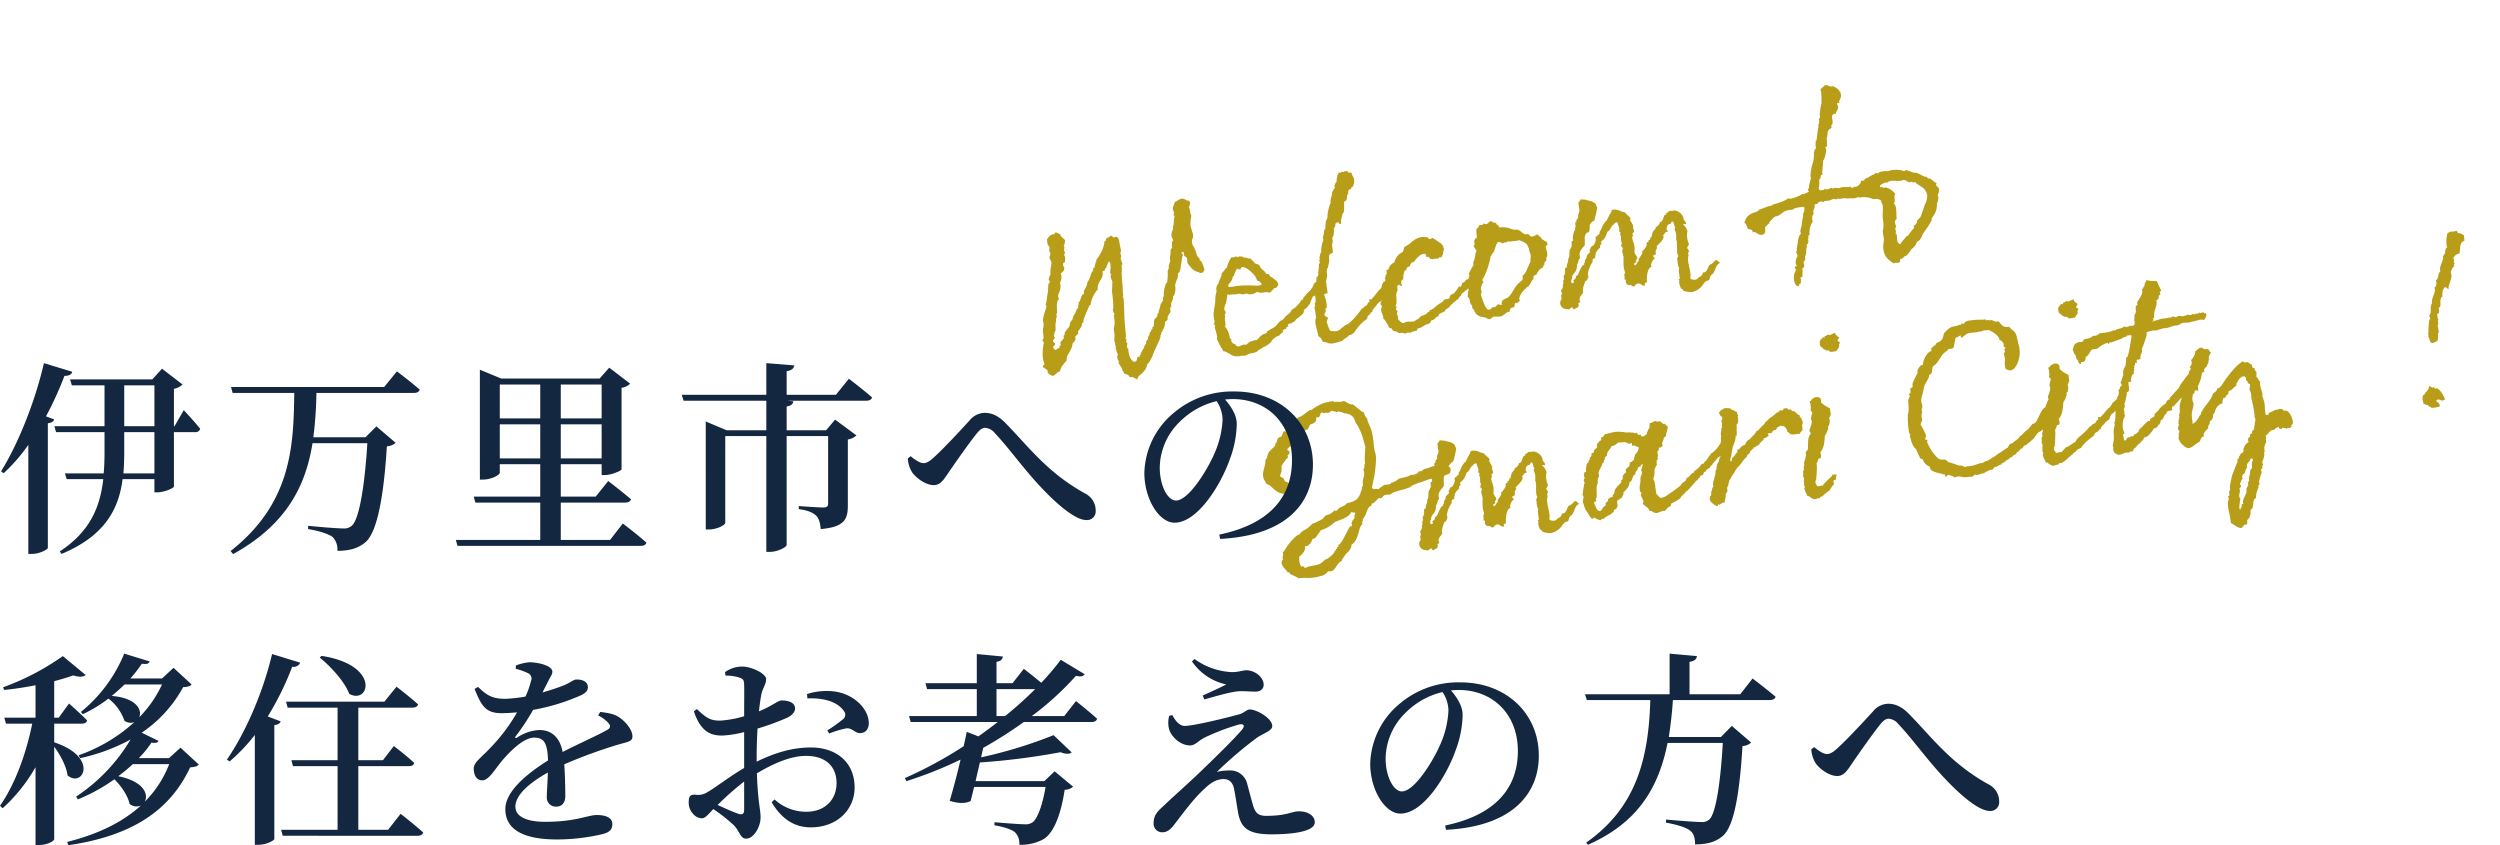 <svg xmlns="http://www.w3.org/2000/svg" width="730.501" height="246.973" viewBox="0 0 730.501 246.973">
  <g id="imari" transform="translate(-11353.02 17533.752)">
    <path id="ヘッダーメニュー" d="M50.954-44.53c-.146-.438-.438-.292-.8-.438a1.946,1.946,0,0,0-1.752-.657c.146,0-1.752.584-1.825.876,0,.292-.73,1.241-.73,1.679a10.4,10.4,0,0,0,.219,1.168c0,.219-.219.219-.219.657,0,.219.219.219.219.657,0,0-.219.073-.219.219-.073.073-.365,2.336-.73,2.555v.438c0,.365-.73.949-.73,2.19,0,.365.219.73.292,1.241-.584.365-.584,1.314-.584,2.19-.876.219-.511,1.752-.949,2.19a3.664,3.664,0,0,0-.146.876v.584c0,.219-.511.949-.657,1.387v.292c0,.438-.365.8-.511,1.241a15.132,15.132,0,0,1-.584,3.066c0,.073-.365.292-.438.438a8.893,8.893,0,0,0-1.095,3.431c0,.146-.365.365-.365.73v.438c0,.219-.949,1.022-.949,1.241-.146.584-.876,1.971-.876,2.044v.292c0,.146-.438.073-.438.219v.511c0,.292-.876.73-1.095,1.022-.219.511-.146,1.1-.438,1.825-.073.146-.511.292-.511.584,0,.073.073.073.146.219-.73,0-.438.876-1.1.876,0,.949-.657,1.1-.657,1.46V-6.5a7.993,7.993,0,0,1-.73.8v.511c0,.146-.365.073-.365.438-.073.146-.073.219-.219.219h-.073c-.073,0-.146,0-.146.073s.073.292.073.365a6.034,6.034,0,0,0-1.168,1.46H30.66v.438c0,.146-.292,0-.292.073v.365c0,.073,0,.073-.146.073h-.438c-.438,0-.219,1.314-1.168,1.314-.876,0-1.387-1.9-1.387-2.847A6.28,6.28,0,0,1,27.3-4.38c-.219-.073-.292-.292-.292-.584a4.465,4.465,0,0,1,.219-1.022c0-.292-.292-.292-.292-.511a1.744,1.744,0,0,1,.219-.511c0-.219-.219-.219-.219-.438,0-.438.219-.438.219-.949.146-5.329.584-7.592.584-8.03v-.292a13.813,13.813,0,0,0,.219-2.263c0-.511-.146-.584-.219-.584,0-.146.219-.219.219-.219a20.946,20.946,0,0,1,.219-2.628,42.672,42.672,0,0,1,.292-4.307,5.486,5.486,0,0,0,.219-1.095v-.365c0-.438,0-.73.438-.949-.292-.511-.219-1.314-.438-1.679a.937.937,0,0,0,.292-.73c0-.292-.146-.949-.146-1.022.219,0,.365-.657.365-.73a13.171,13.171,0,0,1-.146-1.46V-35.7c0-.657-.219-1.606-.876-1.606a1.513,1.513,0,0,0-.438.146c-.438-.073-.438-.584-.949-.657.219.073-1.095.438-1.387.657-.219.146-.146.73-.511.73-.073,0-.073,0-.146-.073-.219,2.044-2.7,4.891-3.066,4.964,0,.73-.438.876-.438.876v.511H21.1c-.073,0-.073,0-.073.073v.365h-.073c-.073,0-.073,0-.073.073v.292c0,.292-.511-.146-.511.438,0,.657-1.022,1.1-1.022,1.971,0-.219-.365.584-.73,1.1-.438.584-.073-.292-.8,1.46-.73,1.168-1.1,1.241-1.1,1.971v.292c-1.168.292-1.095,1.9-1.971,2.336v.219c0,.511-.292.657-.292,1.022a.439.439,0,0,0,.073.292c-.657.146-.8.876-1.1,1.314-1.241,1.533-.73,1.1-1.1,1.752-.292.438-.876.657-.949,1.314,0,.876-1.9,1.825-1.9,2.482v.219c0,.365-.438.146-.438.511,0,.073.073.292.073.365,0,.511-1.241.949-1.241,1.533,0,.146.073.365.073.438,0,.219-.292.219-.438.365-.073.073-.073.584-.219.584H7.008c-.292,0-.511.365-1.022.365,0-.292-.365-.438-.365-.876,0-.511.657-.292.657-.876,0-.511-.438-.438-.438-.8,0-.657.657-.8.657-1.1,0-.146-.219-.219-.219-.365a4.7,4.7,0,0,1,.73-1.679c.146-.949.146-2.117.511-2.482v-.438c.073-.584.365-.73.365-1.022v-.584c0-.146,0-.292.073-.292.438.438.073-3.869,1.314-3.942a3.137,3.137,0,0,1-.146-.876,6.114,6.114,0,0,1,.146-.73,4.225,4.225,0,0,0,.949-3.212,3.537,3.537,0,0,0,.657-1.971c0-.292-.073-.438-.073-.657-.146,0,1.1-.584,1.1-.949V-30c.073,0,.146-.146.146-.219,0-.292-.219-.73-.219-1.168,0-.73.73-.438.73-.949v-.219a1.587,1.587,0,0,0,.146-.73c0-.438-.146-.584-.146-1.022a.633.633,0,0,0,.292-.511c0-.219-.146-.511-.146-.657,0-.219.219-.73.219-1.022,0-.219,0-.365-.219-.365.584-.365.511-1.1.73-1.533,0,0-1.168-1.387-1.168-1.46s.073-.292.073-.365c-.073,0-1.168-.8-1.241-.8a.387.387,0,0,0-.438.438h-.365c-1.168,0-1.533.73-2.117,1.241v1.1c0,.8.438.876.438,1.387,0,.219-.219.438-.219.73,0,.511.219.73.219,1.022,0,.365-.438.876-.438,1.168,0,.438.365.876.365,1.314,0,.876-.73,2.044-.73,3.5a6.147,6.147,0,0,0-.8,1.533c.219.073.219.438.365.657-.876.876-.511.438-1.095,3.066,0-.511-.73,2.774-.949,2.92a2.975,2.975,0,0,0-.146.511c0,.073.146.146.146.438,0,.365-1.606,2.92-1.606,4.234,0,.219.073.438.073.657a3.867,3.867,0,0,1-.365,1.387c-.292,1.022-.073,1.9-.292,2.92,0,.219-.292.219-.365.365,0,.219.292.511.292.949a13.553,13.553,0,0,0-.876,4.6A11.129,11.129,0,0,0,2.409-3.5c0,.438-.584.438-.584.73,0,.365,1.022.949,1.241,1.46,0,.073-.073.219-.073.292,0,.584.949,1.387,1.533,1.387C5.256.146,5.694-.584,6.643-.657,7.008-2.117,8.4-2.847,8.906-3.5c.219-.219.146-.876.365-1.241,0-.073,2.044-2.263,2.044-3.358,0,0,1.387-1.241,1.095-1.314v-.365c0-.657,1.022-.8,1.022-1.095v-.584c1.825-1.825,1.241-1.46,1.533-2.263,0,0,.438,0,.438-.219v-.219c0-.584,2.336-4.234,2.409-4.307,0-.073.438-.146.438-.292v-.219a9.16,9.16,0,0,1,2.628-3.869c0-2.19,2.117-2.628,2.117-4.891v-.219a.439.439,0,0,0,.292.073c.584,0,.365-.8.949-.8h.146c-.073-.073-.146-.146-.146-.219a12.616,12.616,0,0,1,.949-1.533c.365,0,.365.8.365,1.1a8.04,8.04,0,0,1-.438,2.117,3.747,3.747,0,0,0,.292.73c-.292,0-.292.511-.292.657,0,.584.292,1.022.292,1.46-.146.657-.365,2.19-.511,2.482v.438c0,1.46-.073,4.6-.511,5.183a2.732,2.732,0,0,0,.365,1.314c-.292.146-.292.292-.292.657v.438c0,2.482-.584,2.555-.584,3.5v1.022c0,.657-.292,1.533-.292,2.117a6.323,6.323,0,0,0,.146.73,2.292,2.292,0,0,0-.073.657c0,.219.219.073.219.219s-.219.146-.219.146a7.876,7.876,0,0,0,.438,2.409c-.219,0-.365.511-.365.657a7.066,7.066,0,0,0,.146.876c0,.365.219.073.219.292,0,.146-.219.365-.219.365.146.8.876,1.679.876,2.628V1.9c.365,0,.219.584.365.73s.73.292.876.438c.365.219.438.584.657.876h.511c.292,0,.584.073.584.438h.146c.292,0,.584.438.73.438q.109,0,.219-.219c-.146,0-.146-.073-.146-.073,0-.146.438-.292.438-.511V3.942c.073,0,2.847-1.46,2.92-3.066.73-.219,1.971-2.19,2.044-2.409,0-.292,2.993-4.6,2.993-4.964v-.365c0-.146,0-.146.073-.146h.219V-7.3c0-.365.584-.949.584-.949,1.241-1.825.8-1.606,1.022-2.409.365-.146.949-.438.949-.949V-11.9c0-.292,1.095-1.387,1.095-1.533v-.73c0-.511.438-.657.438-.876v-.292c0-.657.876-1.606.876-1.971v-.219c.073-.365.365-.365.438-.584a5.444,5.444,0,0,0,.657-2.482,2.581,2.581,0,0,0-.073-.438c.292-.073.292-.219.292-.438,0-.438,1.022-1.241,1.022-2.482v-.219c.876-.219,1.1-1.9,1.387-2.774,0,.438.511-2.263.876-2.336,0-.146-.365-.511-.365-.8,0-.073.146-.073.511-.073.146,0,.146.146.146.365v.438c0,.8.73.511.73,1.314,0,.292-.073.8-.073,1.241a17.056,17.056,0,0,0,.949,1.606,3.652,3.652,0,0,0,2.117,1.533v.219a.268.268,0,0,0,.219.073c.146,0,.584-.073.8-.073h.073c.146-.292.511-.73.511-.8a17.217,17.217,0,0,0-.511-2.263c0-.219-.584-.73-.584-.73s.073-.146.146-.146h.073c-.365-.73-.511-.73-.73-1.168a10.461,10.461,0,0,0-.949-3.577,1.242,1.242,0,0,0,.073-.511v-.292c0-.73.584-.73.584-1.752,0-.876-.365-1.971-.365-3.066a17.147,17.147,0,0,1,.657-2.628c-.292-.584-.073-1.9-.365-2.409.146-.438.511-.876.511-1.314A.617.617,0,0,0,50.954-44.53Zm5.694,32.266c.219,0,.292-.8.438-.876.438-.511.365-.73.876-2.044a2.02,2.02,0,0,0,.073-.584c-.073-.146.073-.292.292-.292a.379.379,0,0,1,.292.146H59.2a.806.806,0,0,0,.584,0,2.156,2.156,0,0,0,.949.146,5.661,5.661,0,0,0,.657-.073,3.614,3.614,0,0,1,.949.292,1.812,1.812,0,0,0,.657.073,1.234,1.234,0,0,0,.657-.146c-.073,0,.365.146.511.292a2.16,2.16,0,0,0,.73.146,3.287,3.287,0,0,0,1.679-.292.771.771,0,0,0,.365-.146,2.741,2.741,0,0,0,1.9.438h.8c1.022.584,1.1.146,1.9-.438l.511-.438a.439.439,0,0,0,.292.073c.292,0,.511-.292.8-.584l.146-.292c0-.949-.511-1.314-1.1-1.9l-.365-.438a1.077,1.077,0,0,1-.657-.657c-.146-.365-.146-.511-.876-.511a3.89,3.89,0,0,0-.949-1.46A2.406,2.406,0,0,1,68.693-23c-.292-.511-.438-.584-.8-.657l-.584-.365a2.239,2.239,0,0,0-.657-1.022l-.365-.511a1.311,1.311,0,0,1-.8-.219,1.174,1.174,0,0,0-.8-.219h-.146a1.354,1.354,0,0,0-.876-.511l-.73-.146c-.073.219-.146.219-.219.219l-.73-.365c-.146.219-.219.219-.219.219H61.32c-.146,0-.219-.073-.365-.073-.438,0-1.752,2.336-1.752,2.555v.146a2.431,2.431,0,0,0-.8.657l-1.1.949v.365c0,.219-1.1,1.679-1.241,2.336a2.194,2.194,0,0,0-.584.657l-.219.511a2.43,2.43,0,0,0-.073,1.022,7.771,7.771,0,0,0-.73,2.482,13.719,13.719,0,0,1-.73,2.555,1.353,1.353,0,0,1-.146.511,8.6,8.6,0,0,0-.292,1.825.412.412,0,0,1,0,.438c0,.292.073.438.073.584v.292c0,.146-.073.365-.438.8a1.837,1.837,0,0,0,.438.146,1.177,1.177,0,0,1-.219.657,29.969,29.969,0,0,1,.365,2.993c-.146.146-.146.219-.146.511,0,.219,0,.365.073.438,0,0,.511,1.606.657,1.9a1.591,1.591,0,0,0,.073.438h.146V-.73c.146.146.219.219.219.365a.874.874,0,0,0,.219.584c.438,0,.73.365,1.241.657.8.584,1.387,1.387,2.993,1.387h.438c.146,0,.219-.073.365-.073a4.308,4.308,0,0,0,1.022.146,1.565,1.565,0,0,0,.876-.292A8.379,8.379,0,0,1,63.437,1.9a5.6,5.6,0,0,0,1.241-.365c.146-.365,1.022-.438,1.679-.876A7.939,7.939,0,0,0,68.985-.584c0-.511,1.606-1.387,2.117-1.387a1.112,1.112,0,0,0,.73-.438c.219-.146.365-.292.511-.292q.438-.219.438-.438l-.073-.292V-3.5a.7.7,0,0,0,.511-.146,1.493,1.493,0,0,1,.584-.073c0-.292,0-.292.073-.365l.365-.219c.365-.073.219-.219.219-.511v-.146a2.17,2.17,0,0,1,.876-.146l1.314-.511a1.593,1.593,0,0,1,.876-.73C79.132-7.3,79.643-7.519,79.643-8.4l.073-.073c.073-.073.438-.219.511-.365a2.043,2.043,0,0,0,.949-.73c.073-.146.292-.365.438-.365a15.952,15.952,0,0,1,1.241-2.117c.657,0,.657-.292.8-.511.073-.146.219-.219.584-.219.073-.365.584-.8.657-.949.511.292.438-.146.73-.584a.255.255,0,0,1,.073-.146c.365,0,.511-.365.8-.8.146-.292.584-.292.511-.365.219-.073.73-1.168.365-1.606v.073a1.216,1.216,0,0,0-.8-.657,1.136,1.136,0,0,0-.657.219c-.073.073-.073.073-.146.073l-.657.511A1.432,1.432,0,0,1,84.1-15.987c-.511.219-.657.876-1.022,1.241,0,.073,0,.146-.073.146-.146.073-.511.584-.8.8a5.529,5.529,0,0,0-1.022.73c-.438.365-.365.511-.949.8,0,0-.365.511-.438.657-.146.073-.146.146-.146.146-.365,0-.584.146-.584.438v.073c-.146,0-1.1.949-1.387,1.1a3.9,3.9,0,0,1-1.533.8c-.584,1.095-1.168,1.095-1.9,1.606L73.146-6.5a2.9,2.9,0,0,0-1.46.8A4.547,4.547,0,0,1,69.35-4.307c-.146.146-1.314.511-1.314.657-.073.219.073.292-.146.365a3.725,3.725,0,0,0-1.971.73c-.584.365-.8.876-1.241.876-.073,0-.365-.073-.438-.073l-1.533.292a13.465,13.465,0,0,0-1.168.73.981.981,0,0,0-.657-.146,3.7,3.7,0,0,0-.949.146,1.513,1.513,0,0,1-.438.146c-.949,0-1.022-.584-1.022-.8-.73,0-1.095-1.022-1.095-1.168a1.179,1.179,0,0,1,.146-.365l-.438-.438a5.979,5.979,0,0,0-.949-3.577,1.4,1.4,0,0,0,.292-1.1V-9.052a1.386,1.386,0,0,1,.219-.657,3.162,3.162,0,0,0-.073-.365.789.789,0,0,1,.219-.511,6.717,6.717,0,0,0,.219-.657c-.292-.073-.292-.146-.292-.292v-.438C56.721-12.045,56.648-12.191,56.648-12.264Zm11.169-6.424a6.945,6.945,0,0,1,.8,1.1c-.365.073-.146,0-.219,0l-.292.146-.876.073a32.6,32.6,0,0,0-6.132-.8c-.365,0-.511.073-.8.073H59.86a5.676,5.676,0,0,0-.949-.073h-.146c0-.657.146-.8.438-1.022.584-.511,1.168-1.1,1.168-1.752.146,0,.219-.146.438-.292a8.891,8.891,0,0,1,1.168-1.9c.146,0,.292,0,.365.219a3.312,3.312,0,0,1,.584.146,3.235,3.235,0,0,1,.511-.657c.949.073,1.679.73,2.92,2.263a5.069,5.069,0,0,1,.949,2.117C67.306-18.98,67.452-18.761,67.817-18.688Zm18.1,21.024a6.12,6.12,0,0,0,1.168,0,10.229,10.229,0,0,0,2.19-.292H89.5c.73-.73,1.387-.584,2.336-1.46A.547.547,0,0,0,92.2.657,8.907,8.907,0,0,0,93.44,0c0-.073.073-.146.219-.292A13.788,13.788,0,0,1,96.433-2.7c.146-.146,1.022-.438,1.314-.876-.146-.657.876-.8,1.1-1.241v-.146c-.073-.146.657,0,.584-.365v-.146c.657-.876,1.241-1.022,1.825-1.9a.071.071,0,0,0,.073.073,2.483,2.483,0,0,1,1.022-.584c.146-.584.584-1.241,1.168-1.314-.073,0,1.022-.949,1.679-1.825a13.261,13.261,0,0,0,1.387-2.409c-.146-.073.438-.073.8-.365.438-.365.146-1.168.292-1.314.073-.073.073-.219.146-.219.146-.146.219.146.438-.146.292-.146.219-1.606.584-1.825,0,.073-.657-.146-.657-.146-.073.365-.8-.219-.657.219a.735.735,0,0,0-.073.219,10.692,10.692,0,0,0-2.555,2.847.552.552,0,0,0,.073.292h-.146c.073,0-1.241.8-1.387,1.022-.292.511-.292,1.022-.73,1.387-.438.073-1.9,1.752-3.212,2.774.073-.292,0-.219-.292-.146-.438-.073,0,.8-.365.8H98.55c-.657,1.241-.657.657-1.46,1.168-.073.146-.146.365-.292.365-.146-.073-.219-.146-.292-.073a18.853,18.853,0,0,1-3.139,2.92c-1.752,1.241-.876.8-2.482,1.314.146,0-1.387.8-1.533.949-.657.584-2.044.292-2.7.073-.292,0-.438-.438-.876-2.847l.584-1.1c-.292-.219-.949-.584-.949-1.168.146-.219.584-.657.584-1.022a2.581,2.581,0,0,1-.073-.438c0-.073,0-.146.073-.146h.219c.146,0,.146,0,.146-.073V-8.4A3.616,3.616,0,0,0,86.5-9.636a13.554,13.554,0,0,0-.365-2.482,1.746,1.746,0,0,1,1.1-.219V-16.06a3.561,3.561,0,0,0,.584-2.044v-.657c.219-.146.219-.876.365-.876h.146c-.146.146.73-1.825.73-2.409v-.146c0-2.263,1.387-.949,1.387-2.19v-1.387c0-.8.365-.876.365-1.606v-.876c.73-.438.73-2.263.949-2.774,0-.073.292-.146.292-.292.438-1.168.146-1.1,1.314-1.1v.146c0,.292.073.365.365.365.219,0,.292-.146.292-.438v-.292a6.321,6.321,0,0,1,.584-1.606.735.735,0,0,1-.073-.219l.073-.073h.219v-.365H94.9c.511,0,.657-2.263.8-3.285,1.533-.292.657-1.971,1.533-1.971,0-2.044,1.1-1.022,1.1-1.606v-.292H98.7a3.152,3.152,0,0,0,.8-2.336c0-.584-.438-1.022-.438-1.606v-.219a1.131,1.131,0,0,0-.584-.146h-.292c-.146-.584-.584-.584-1.1-.584a1.874,1.874,0,0,0-.365.146,1.01,1.01,0,0,1-.511-.146.5.5,0,0,1-.365.219c-.146,0-.365-.073-.511-.073-.219,0-.073.584-.438.584h-.073c0,.657-.438,1.095-.438,1.9a3.214,3.214,0,0,0-.876,1.387c0,.146.219.073.219.219,0,.073-1.241,1.022-1.241,1.971v.146a5.067,5.067,0,0,0-.73,1.971c0,.146,0,.219.146.219-.584.365-1.606,3.066-1.606,4.015-.073.365-.73,1.022-.73,1.46a14.034,14.034,0,0,0-.365,1.752c-.073,0-.073.146-.146.146a1.362,1.362,0,0,0-.365.73c-.438,1.752-.584,1.168-.584,1.606,0,.219.073.438.073.73a.255.255,0,0,1-.073.146,8.343,8.343,0,0,0-1.022,2.92v.292c-.511.511-.584,1.314-.73,1.46a.32.32,0,0,0-.073.219,3.162,3.162,0,0,0,.073.365c0,.219-.219.073-.219.365,0,.219.073.365.073.584,0,.292-.438.511-.438.8,0,.073.073.146.073.219-.219.584-.365,1.825-.657,1.9a.455.455,0,0,1,.219.365c0,.219-.219.219-.219.292v.146c0,.219-.146.365-.511.365a20.86,20.86,0,0,1-.73,3.066c-.146,0-.292,1.387-.511,1.387a8.347,8.347,0,0,1,0,2.336c0,.657-.365.365-.365,1.314a3.161,3.161,0,0,0,.073.365H83c-.146,0-.146.219-.146.511,0,.511.073,1.241.073,1.46,0,0-.146,0-.146.073,0,.146.073,0,.146.219,0,.146-.073.438-.073.584s.073.219.073.365a2.961,2.961,0,0,0-.438,1.825c0,1.168.292,2.482.292,3.723A2.358,2.358,0,0,1,83.8,1.533h.146a3.844,3.844,0,0,1,1.533.657c.146.073.219,0,.292,0A.157.157,0,0,1,85.921,2.336Zm47.888-14.454a.972.972,0,0,0,.219-.365c0-.146.292-.146.292-.146,0-.438.584-1.022.073-1.387-.365-.146-.511,0-1.022.219-.438.511-.584.657-1.022.8.073,0-.511-.438-.365.219h-.365c-.219,0-.146.146-.219.146-.365.146-.657.584-.8.657-.511.146-.365.292-.657.511-.292,0-.365-.219-.8-.146a1.482,1.482,0,0,1-.8.949c-.876-.146-.8.949-1.825.73.073.584-.365.73-.438,1.1-.219,0-.365-.219-.657-.073a8.65,8.65,0,0,1-1.825,1.825c-.438-.146-.438.219-.876.219a3.933,3.933,0,0,0-.511.949c-.438.146-.876-.073-1.533.219a1.968,1.968,0,0,0-.584.511,13.349,13.349,0,0,0-2.847,1.533.783.783,0,0,1-.438.146c-.146,0-.073.146-.146.146-.146.146-.365-.073-.511,0-.073.073-.146.438-.292.438a3.559,3.559,0,0,0-.511.219c-.219,0-.073.146-.219.219a4.083,4.083,0,0,1-1.9.511c-.073.219-.219.365-.292.365a3.194,3.194,0,0,1-1.241.584c-.146,0-.073.073-.146.146-.949.438-1.46,0-2.482,0-.438,0-.73.219-1.241.219-.292-.073-.438-.365-.73-.511-.073-.292-.438-.438-.511-.8a4.126,4.126,0,0,0,0-.949c0-.365-.146-.511-.146-.73s.146-.219.146-.365c.365-.584,0-.292-.146-.657-.219-.365.146-.8.146-.876,0-.219-.146-.219-.146-.584.8-.949.146-3.358,1.168-4.161.073-.584-.219-1.387.365-1.46.438-.657.584.73,1.1.146a2.026,2.026,0,0,1,0-1.314c.073-.438.73-.146.657-.73.146-.511.073-1.1.365-1.168.073-.073,0-.292,0-.438,0-.073.219,0,.219,0v-.292c.073-.292.73-.292.73-.584,0-.438.584-.657.876-.584.365-.365.511-.949,1.022-1.168h.511a7.775,7.775,0,0,1,1.679-1.46,2.257,2.257,0,0,1,1.971-.438,1.877,1.877,0,0,1,.146,1.022c1.095-.365.657.73,1.533.73.146-.073.146.146.292.146a.51.51,0,0,0,.292-.146c.219-.073.365.146.511.146.073,0,.219-.146.219-.146.292,0,.292.219.584.146.073,0,.219-.292.292-.292.292-.073.584.073.8,0,0-.511.292-.511.438-.8a3.187,3.187,0,0,1,.365-1.095c.146-.584.146-.584,0-.8-.073,0,0-.292,0-.365a2.779,2.779,0,0,0-.8-1.168l-1.9-1.679c-.365,0-.511.292-1.1.146l-.219-.365c-.146-.219-.073-.073-.365-.219a6.266,6.266,0,0,0-1.533-.292,6.967,6.967,0,0,0-1.533.292,3.039,3.039,0,0,0-.876.438h-.219c-.292,0-.073.073-.146.146a9.464,9.464,0,0,1-2.555,1.314c-.292.365-.365,1.022-.657,1.387a4.135,4.135,0,0,0-2.847,2.628,3.374,3.374,0,0,0-1.971,1.606c-.073.511-.146.146-.657.365-.073.511,0,1.022-.219,1.241a1.2,1.2,0,0,0-.365.438c0,.073.146.219,0,.365,0,.073-.292.146-.292.219a.972.972,0,0,0,.219.365c-.073.292-.073.073-.146.365,0,.292-.438.146-.584.292v.438c-.146.511-.146,1.022-.365,1.168-.073.073,0,.292,0,.292,0,.073-.146,0-.146,0-.073.073.073.292,0,.365-.146.292-.584.511-.73.657.584.511-.146,1.022.292,1.606-.438,0-.365.584-.365.8a5.5,5.5,0,0,0-.438.949c0,.219.219.219.219.365.219.657-.146.73-.219,1.168-.146,1.314.511,1.971.219,2.847.292.073.511.657.584.73a8.5,8.5,0,0,0,.438,1.1c0,.073.073,0,.146.219s-.073.365,0,.511c.292.438.657.438.949.657.073.073.073.438.146.511.219.365.876.365,1.168.584l.219.219c.146.146.073.073.365.219.584.219.8-.146,1.1.219.073.073.365-.073.438,0,0,0-.073.146,0,.146.146.146.8-.146,1.1-.146.219,0,.292.219.8.146.073,0,.146-.146.365-.146.657-.219,1.1-.073,1.46-.219a1.038,1.038,0,0,0,.146-.438,3.218,3.218,0,0,1,1.022-.219,4.465,4.465,0,0,0,.876-.365C114.1.876,114.61.511,115.121.73c.073-.292.438-.292.584-.365.146-.146.292-.657.584-.657.949,0,1.1-.876,2.044-.876a1.16,1.16,0,0,1,.73-.8c.511-.073.8-.365,1.387-.365.073-.657.876-.657,1.314-1.022.292-.219.438-.511.8-.657l.292-.219c.219-.073.438-.365.657-.438.146,0,.657-.365.657-.511.073-.073.365.073.365,0,.511-.365.584-.949,1.168-.949.073-.949,1.168-.8,1.606-1.533.511.146.73-.511,1.022-.8h.365c.073,0,.073-.365.219-.365A1,1,0,0,0,129.5-9.2c.073-.073.292.073.438,0a1.874,1.874,0,0,0,.146-.365l.511-.365c.073-.073.292.073.365,0,0-.073.073-.365.146-.365.292-.146.657-.657.949-.584a3.714,3.714,0,0,1,1.168-.949C133.225-12.118,133.736-12.045,133.809-12.118Zm-.511.365a.071.071,0,0,0-.073-.073A.071.071,0,0,0,133.3-11.753Zm-1.533-8.614c-.876,0,.219,1.387.219,1.679,0,.511-.438.657-.438,1.168-.511,1.825-.949,1.9-.949,2.409v.511a17.192,17.192,0,0,0-1.752,2.409c0,.146.146.292.146.511,0,0-1.022,2.19-1.168,2.336.146.073.219.073.219.365,0,.146-.219.292-.219.292a3.079,3.079,0,0,0,.438,1.1c-.511.365-.438,1.387-.657,1.971.876.73,0,1.752.949,2.7,0,.219-.146.292-.146.438a.27.27,0,0,1,.146.219v.292c0,.073,0,.146.073.146a.735.735,0,0,0,.219-.073v.511h.146v.438h.146c.073,0,.073.073.073.219v.292c1.533,1.533,1.46.949,2.774,1.606.146,0,.584.584,1.168.584.438-.073.657-.584,1.387-.584a14.359,14.359,0,0,0,1.752.219c1.022,0,1.606-1.022,2.774-1.022.073,0,.365-.949.73-1.022,1.606,0,.73-.876,1.387-1.241a.36.36,0,0,0,.219.073c.365,0,1.168-.365,1.168-.8,0-.146-.146-.073-.146-.146,0-.8,1.314-2.482,2.555-2.993,0-.365.365-.219.584-.438,0,.365,1.387-1.825,1.825-1.9,0-1.46.8-.876,1.168-1.241-.365,0,.8-1.022,1.168-1.46,0,.438.292-.219.657-.219s.438-.8.657-.8h.146c-.219-1.022.876-.657.73-1.9.876-.73.292-2.555.292-3.066,0-.584.657-.511.657-.73,0-.146-.073-.511-.073-.584a.226.226,0,0,1,.073-.146c-.073.146-1.971-1.46-1.679-1.533.365-.219-.438-.219-.438-.584-.73-1.022-.657-.073-2.117-.073-.292,0-.8-.657-.949-.949a1.242,1.242,0,0,1-.511.073c-1.1,0-1.606-1.752-2.7-1.752-1.533,0-2.044-1.314-4.745-1.314h-.146c0-.8-.73-.73-.73-1.46v-.073h-.219c-.584,0-.876-.584-1.314-.657-.511,0-.8.657-1.387.657-.292,0-.584-.292-.73-.292,0,0-.292.365-.365.365-.292,0-.292-.073-.73-.073-.292,0-.584.657-.73.73a1.04,1.04,0,0,1-.292.146c-.511.292-.219,2.409-.511,2.774-.292,0-.365,0-.438.073l.073.073v.146a.268.268,0,0,0-.219.073C131.619-21.681,131.765-20.44,131.765-20.367Zm14.965,1.752c.365.511.292,1.1.584,1.387-.219.584.219,1.314.219,2.19,0,.657-.511,1.46-.219,1.679-1.022,1.241-1.606,3.139-2.993,3.869v.219a1.717,1.717,0,0,1-.365,1.168c-2.555,1.241-2.847,2.993-4.6,4.234-.365.292-2.19.292-2.19,1.606V-1.9c-.511,0-.73-.292-.876-.292-.876,0-.511.657-1.606.657-.219,0-.146-.073-.365-.073-.073,0-.438.584-1.1.584-1.1,0-1.679-4.672-1.679-4.526,0-.657.292-.438.292-1.1,0-.365-.073-.511-.073-1.022,0,.146.438-1.241,1.022-1.387a2.12,2.12,0,0,1-.219-1.022c1.314-1.168,2.92-5.11,2.92-5.11,0-.219.292-.511.292-1.1.657-.292.292-.73.949-.949-.073-.073.219-.292.292-.365.073,0,1.168-2.628,1.606-2.628a1.521,1.521,0,0,1,1.1.511,1.444,1.444,0,0,0,.8-.146c.073,0,.292.073.438.073s.146-.219.438-.219a11.9,11.9,0,0,0,1.679.146h1.387C144.394-19.856,144.759-20.294,146.73-18.615ZM194.91-1.606a1.312,1.312,0,0,1-.657.292c-.146,0-1.46-.073-1.46-.73,0-.292.219-.584.219-.949,0-2.847-.511-4.453.219-5.621a2.291,2.291,0,0,1-.073-.657c0-.146,0-.219.073-.219h.146c.073,0,.073-.511.073-.657-.146-.146-.146-.438-.438-.657.657-.876.8-1.022.73-1.241-.511-1.752,0-3.65.146-3.5a3.836,3.836,0,0,0-1.022-2.263.226.226,0,0,1,.146-.073c.219,0,.365.073.511.073s.146,0,.292-.219c-.146-.511-.584-1.1-.584-1.314v-.438a3.089,3.089,0,0,0-2.7-2.482.143.143,0,0,0-.146.146,3.312,3.312,0,0,0-.584-.146,1.154,1.154,0,0,0-.949.438h-.438v.438c0,.073,0,.073-.146.073h-.219c-.438,0-.876,1.9-1.606,1.9a.255.255,0,0,0-.146-.073,2.122,2.122,0,0,1-1.533,1.387c0,.073.073.146.073.292,0-.073-1.46,1.168-1.1,1.314H183.6c-.073,0-.292,1.022-.438,1.1-.073.073-.438,0-.438.146a.439.439,0,0,1,.073.292s-.219.292-.365.292h-.146c-.073,0-.073.073-.073.146v.146c0,.146-.073.219-.146.219h-.219c-.219,0-.146.365-.365.438v.438c0,.219-1.241,1.606-1.606,1.606,0,.146.073.219.073.292,0,.584-1.387,1.606-1.387,1.971,0,.146.073.219.073.292-.657.292-.657,1.022-1.387,1.168-.438-.8.292-.511.584-.949,0,0,0-.292-.073-.365,0-.219.511-.365.511-.876v-.146a4.538,4.538,0,0,1-.584-1.314c0-.438.219-1.022.219-1.606,0-1.825-.292-1.387-.292-2.847,0-.219.292-.365.292-.73a1.085,1.085,0,0,0-.073-.438c.219-.438.584-.073.584-.657a11.634,11.634,0,0,1-.146-1.241c0-.146.146-.073.146-.219a13.63,13.63,0,0,0-.73-1.9c0-.146.219-.146.219-.365,0-.657-1.022-1.241-1.314-2.044a11.578,11.578,0,0,1-1.314-.584v-.146h-.292a.226.226,0,0,1-.146-.073.255.255,0,0,1,.073-.146h-.292c0-.073-.365-.146-.8-.292-.219,0-.949-.073-1.1.073v.292a25.522,25.522,0,0,0-1.825,2.555c-.438,0-1.46,1.387-1.46,1.46a12.657,12.657,0,0,1-.8,1.241h-.073c-.292.219,0,.73-.438.876-.073.146-.511.073-.511.292a.255.255,0,0,1,.073.146c0,.073-.146.073-.146.073-.146,0-.219-.073-.292-.073-.073.073,0,.292-.292.292a.926.926,0,0,1,.073.438,2.913,2.913,0,0,1-1.168,1.971h-.219c-.219,0-.219.365-.438.365h-.073c0,.438-.365.511-.365.876,0,.073.073.292.073.438a4.766,4.766,0,0,0-1.168.949v.146c0,.657-.73.8-.73,1.387,0,.146,0,.219.073.292-.219,0-.365.073-.365.292,0,.146.073.146.073.219-1.46.438-1.971,2.993-2.774,2.993-.438.146,0,.876-1.1,1.1,0,.219.073.365.073.511s-.073.365-.438.365-.292-.365-.292-.511c0-.365.073-.657.365-.73.146-1.971,1.606-1.1,1.971-3.942.292,0,.73-1.606.949-1.606s.219-.219.219-.584v-.365c0-.949.511-1.533,1.533-2.409a1.644,1.644,0,0,0,.365-.365c0-.146.292-1.825.219-1.825,0-.219.292-1.752,1.387-1.752.219,0,.584-1.022.584-1.752v-.146c.146-.365,1.1-1.241,1.533-1.241a24.267,24.267,0,0,0,1.387-3.65c0-.146-.073-.219-.146-.365,0-1.606-2.263-1.971-2.482-2.19-.219,0-.219-.146-.438-.219a7.886,7.886,0,0,1-1.387-.292c-.146.438-.511.584-.8.876v2.482c-.584,1.168-.657,1.022-.657,1.9-.219.073-.73.8-.73.8a.735.735,0,0,1,.073.219c-.073.365-.438-.146-.438.657v.584c0,.584-.219.365-.219.438v.511a5.144,5.144,0,0,0-1.1,2.774,3.162,3.162,0,0,0,.073.365c-.949.365-.365.292-.73,1.752-.073.073-.292.146-.292.365,0,0,0,.146.073.146-.876,0-.511,2.336-1.314,2.92v.219c0,.73-.657,1.1-.657,1.9v.219h-.146c-.365,0-.292.292-.511.365v.292c0,.073-.146.438-.146.511.073,0,.146,0,.146.073s-.219.146-.219.438a.259.259,0,0,0,.146.219c-.438,0-.584.584-.584.73,0,.073-.073.073-.073.292,0,.146.073.073.073.219,0,.438-.365.438-.365.8a2.581,2.581,0,0,0,.073.438c-.146,0-.365.8-.365.949,0,.073,0,.146.146.219-.511.073-.219.73-.8.73v.8q0,.11.219.219a1.225,1.225,0,0,0-.438,1.022,1.814,1.814,0,0,0,.073.584A1.849,1.849,0,0,0,154.1,0c0,2.044,2.117,1.971,2.117,2.117.73,0,.584-.438,1.241-.438h.073v.146a.619.619,0,0,0,.584.511c.073-.438,1.314-.073,1.314-1.314a3.162,3.162,0,0,1-.073-.365,1.177,1.177,0,0,0,.657-.219,1.743,1.743,0,0,1-.146-.657c0-.876.876-1.314,1.314-1.9-.073-1.241.511-2.117,1.168-3.358h.365l-.073-.073h.219v-.219a1.8,1.8,0,0,0,.511-.876c0-.219-.073-.438-.073-.73a8.506,8.506,0,0,1,1.9-3.285v-.219c0-.657.438-.8,1.022-.8,0-.073-.146-.146-.146-.219,0-.365.292-.584.292-.8v-.073c0-.365.73-1.241,1.533-1.679.146-.438,0-.949.657-.949a1.513,1.513,0,0,1-.146-.438c0-.876,1.022-.146,2.263-2.92,1.022-.292,1.387-1.679,1.9-1.679h.073a1.38,1.38,0,0,1,1.314-.657c0,.511.292,1.387.292,1.971a.851.851,0,0,1-.146.511v.146a.748.748,0,0,0,.365.438,1.255,1.255,0,0,0-.219.73c0,.073.146.146.146.219a13.418,13.418,0,0,1-.146,1.679c0,.073.146.146.146.292-.073.584-.292.8-.292,1.022,0,.292.365.438.365.657s-.292.584-.292.949c0,.511.146,1.168.146,1.752a21.277,21.277,0,0,0-.365,2.92c0,.365.146,1.241.146,1.606,0,.219-.292.219-.292.657v.438a1.328,1.328,0,0,1-.219.8c.365,0,.365.073.438.292,0,.146-.073.365-.073.511a1.076,1.076,0,0,0,1.1,1.1.32.32,0,0,1,.219-.073c.146.438.584.511.949.657a1.566,1.566,0,0,1,1.168-.73c.876,0,1.022.8,1.825.949,0-.219.219-.292.219-.365a1.656,1.656,0,0,1-.073-.292c0-.219.511-.146.657-.292.073-.292.365-4.088,2.044-4.307,0-.146-.146-.146-.146-.365a3.086,3.086,0,0,1,1.314-1.9h.073c-.073-.365-.292-.365-.365-.73,0-.073.073-.146.073-.292l.146.073c.365,0,.219-.219.584-.219h.073v-.584c0-.73.657-1.168.657-1.241,0,0-.146-.073-.146-.438.657-.584,2.409-1.606,2.409-2.628,0-.219-.073-.146-.219-.292.657-.146.584-.876,1.46-.876h.219V-16.5c-.146-.292-.292-.438-.292-.584s.219-1.387,1.095-1.387h.292c-.073,0,.438-.657.511-.657.292,0,.365.438.438.511l.073.876c.073.219.073.365.219.511a.489.489,0,0,0-.292.511c0,.365.219.876.219,1.314a6.6,6.6,0,0,1-.219,1.679,5.163,5.163,0,0,1,.146.876c0,.146-.146.219-.146.365s.073.219.073.292a19.033,19.033,0,0,0-.292,2.263,2.234,2.234,0,0,0,.219,1.1,1.394,1.394,0,0,0-.511,1.022c0,.219.073.219.073.292v.146a1.607,1.607,0,0,0-.073.584,9.494,9.494,0,0,0,.219,1.606c-.146.073-.219.584-.219,1.095v1.825c-.073.146-.365,0-.365.219a3.043,3.043,0,0,1,.146.438c0,.292-.146.219-.146.292A5.051,5.051,0,0,0,189.727.73h.073c.073.073.438.292.438.438v.219a6.58,6.58,0,0,0,2.482.73,4.842,4.842,0,0,0,2.482-.876c.365,0,1.606-1.752,2.263-1.752,1.314,0,.584-1.168,1.825-1.679,1.168-.73,1.168-2.628,2.774-2.993-.511-.292-.511-.876-1.241-1.022a3.835,3.835,0,0,1-1.9,1.168c-.657.438-.876,1.971-1.971,1.971a.439.439,0,0,1-.292-.073,1.615,1.615,0,0,1-1.1,1.168h-.146C195.275-1.971,195.129-1.679,194.91-1.606Zm47.6-45.114c.146,0,.292.146.438.146h.146a.268.268,0,0,1-.073-.219c0-.8.8-.949.8-2.19,0-.292-.073-.584-.073-.876-.073,0-.219.073-.219-.073v-.292s-1.46-1.825-2.117-1.46h-.146c-.657-.146-.876-.657-1.679-.657-.438.365-1.022.657-1.46,1.022,0,.365.073.657.073.949a15.464,15.464,0,0,1-.292,2.555v.438a19.092,19.092,0,0,0-1.022,3.285v.584c0,.73-.438.365-.438.8,0,.146.073.219.073.292-.146.438-.219,1.095-.438,1.241a.255.255,0,0,0-.073.146c0,.073.073.219.073.292-.657,1.752-1.1,4.161-1.314,4.161a.255.255,0,0,1-.146-.073.255.255,0,0,0-.073.146c0,.073.073.219.073.292a4.134,4.134,0,0,0-.219,1.314v.365c-.146.365-.511.584-.584.8-.073.146,0,.438-.219.438v.438a8.523,8.523,0,0,1-.8,2.774,13.56,13.56,0,0,0-1.1,3.431c0,.219.073.438.073.657A12.842,12.842,0,0,0,230.68-23c-.219,0-.292.073-.292.219s.219.438.219.584a5.588,5.588,0,0,1-1.679.511c-.146,0-.365-.073-.511-.073-.073.292-2.409.876-3.285.876a1.472,1.472,0,0,1-.8-.219,6.838,6.838,0,0,1-2.336.8c-1.1.365-2.628.219-2.628.657h-.438c-.949,0-2.482.584-3.285.584-1.241,1.241-3.577,0-4.964,3.285.584.365.511,1.314.8,1.9.438.292,1.241.219,1.241,1.022v.219a3.162,3.162,0,0,0,.365-.073c.584,0,1.241,1.1,1.971,1.1.657,0,1.387,0,1.387-1.679v-.365c.584-.438,1.46-1.022,1.46-1.022,0-.073-.073-.146-.073-.219,0,.146,1.533-1.46,2.117-1.46,1.533,0,2.263-1.314,4.088-1.314a5.525,5.525,0,0,1,1.1.073c.584-.511,2.117-.438,2.92-.438.365,0,.584.073.584.438a3.644,3.644,0,0,1-.657,1.679v.146c0,.73-.146.365-.8,2.92-.292.949-.657,1.314-.657,1.971,0,.146.073.365.073.511a2.576,2.576,0,0,0-.876,1.241c-.073-.219-.438,1.679-1.022,3.066h.073v.219c0,.219-.073.438-.219.438h-.073c0,.584.219.73.219,1.168v.292a2.877,2.877,0,0,0-.8,2.117,1.165,1.165,0,0,0,.219.584c-.219.219-.657.073-.657.438s.219.511.219.8a4.157,4.157,0,0,0-.949,2.847c0,.876.219,1.752.949,1.9.438,0,.219-.657.657-.657h.146a3.536,3.536,0,0,0,.219-1.314V2.263c.292,0,.657,0,.657-.292V1.825c0-.584.219-.949.219-1.533V0c0-.511.584-.292.584-.657V-.876a.379.379,0,0,0,.146-.292,4.653,4.653,0,0,1-.146-.657c0-.292.657-.73.657-1.022v-.511c0-.365.146-.292.146-.365a4.651,4.651,0,0,0,.438-1.168v-.292a5.091,5.091,0,0,1,.438-1.241c0-.073-.073-.219-.073-.292,0-.292.292-.365.438-.511.438-.511.073-1.387.438-1.679v-.438c.073-.219.365-.292.438-.365a5.251,5.251,0,0,1,1.387-3.577c0-.876-.146-1.679.657-2.263a.926.926,0,0,1-.073-.438c0-.876.657-1.1.657-1.9v-.365h.438c.876,0,.292-.584,1.46-.584a1.851,1.851,0,0,1,.876.292c.073,0,.146-.146.146-.219v-.073c.438,0,.8.073,1.241.073.657,0,1.022-.292,1.679-.292.365,0,.438.219.8.219.292,0,.073-.219.292-.219.146,0,.292.219.365.219h1.387a2.667,2.667,0,0,1,1.1.219h.365a8.758,8.758,0,0,1,1.46.219,12.978,12.978,0,0,0,1.46-.219c0,.219.365.219.511.219h.657a6.666,6.666,0,0,1,2.993,1.022h.292a2.372,2.372,0,0,1,1.971.8.268.268,0,0,0-.073.219c0,.511.292.584.292,1.168a18.513,18.513,0,0,1-.438,2.774c-.146,1.095,0,2.263-.219,3.285-.073.73-.438,1.095-.438,1.9,0,.511.073,1.1.073,1.606,0,.73-.584,1.752-.584,3.139,0,2.117.73,2.993,2.409,4.526a1.857,1.857,0,0,1,.511-.146,7.066,7.066,0,0,0,.876.146c.73,0,.365-.8.876-1.022.73-.073,1.168-.657,1.314-.657h.292a7.749,7.749,0,0,0,1.46-1.241c.146-.657,1.533-.657,2.336-2.482h.146c.73,0,1.46-1.387,1.9-2.044.949-.949,3.066-3.285,3.066-3.65v-.292l.657-.8a5.154,5.154,0,0,0,1.46-3.066v-.219a4.269,4.269,0,0,0,.73-1.971c0-.073-.073-.219-.146-.511a3.142,3.142,0,0,0,.657-1.679c0-.584-.657-.949-.657-1.387a.971.971,0,0,1,.219-.511c-.876-.365-1.387-1.606-2.044-1.606-.438,0-.511-.657-.73-.657h-.292c-1.825-1.022-1.9-1.606-3.139-1.606a15.488,15.488,0,0,0-2.044-1.095c-.365,0-.511.219-.8.219.146,0-1.022-.8-3.358-.8-.438,0-1.022.146-1.533.146,0,0-.146-.146-.219-.146h-1.1c-.657,0-1.022.073-1.241.438a1.165,1.165,0,0,0-.584-.219c-.365,0-.584.365-1.1.365a9.12,9.12,0,0,0-1.606.73c-.073,0-.219-.073-.292-.073-.73.292-.584.657-1.314.657-.146,0-.365-.073-.511-.073,0,.073.073.219.073.292a2.258,2.258,0,0,1-1.606,1.241c-.146,0-.365-.073-.511-.073-.292.073-.292.219-.657.219-.292,0-.365-.365-.584-.438-.073,0-.219.073-.292.073-.657,0-1.387-.219-2.19-.219-.219,0-.511.146-.73.146-.365,0-.657-.219-1.1-.219-.365,0-.657.073-.876.073-.073,0-.219-.219-.219-.219-.511,0-.657.219-1.168.219-.73,0-.949-.219-.949-.219-.073,0-.146.219-.146.219-.219,0-.438.073-.584.073-.438,0-.8-.146-.876-.511.073-.876.438-1.387.438-2.263v-.438c.657-.073.511-1.241.876-1.241h.365c0-.073-.073-.146-.073-.219,0-.511.73-3.5.73-3.5,0-.073-.073-.146-.073-.219.8-.584,1.46-2.847,1.46-3.358a.789.789,0,0,0-.219-.511c.219-.219.657-.073.657-.511v-.146c0-.584.146-.949.146-1.533v-.511c.876-.949-.146-2.044,1.9-2.7a.658.658,0,0,1-.073-.365c0-.657.584-.438.584-1.46v-1.022c0-.73.219-1.1,1.022-1.1h.292V-43.8c0-.365.876-1.022.876-1.679,0-.292-.146-.657-.146-.876A.558.558,0,0,1,242.506-46.72Zm12.775,43s-.219.438-.438.438a1.257,1.257,0,0,1-.657-1.022c0-.584.073-1.314.073-1.825,0-.438-.292-.219-.292-.438,0-.073.219-.219.219-.438s-.073-.511-.073-.8a.638.638,0,0,1,.365-.657,6.574,6.574,0,0,1-.219-1.168c0-1.022.584-.73.657-1.314,0-.73.219-1.752.219-2.7a2.311,2.311,0,0,0-.438-1.679c.657-.438.219-2.117.8-2.7a5.228,5.228,0,0,0-2.482-2.263c-.146,0-.511.073-.657.073-.292,0,0-.292-.292-.292H251.7c-.219,0-.292-.073-.292-.365,0-.511,1.9-.876,1.825-.876.146.073.219.146.365.146a3,3,0,0,1,1.1-.365c.8,0,1.9.365,2.774.365a2,2,0,0,0,.949-.146,4.349,4.349,0,0,1,1.606,1.022,1.037,1.037,0,0,1,.438-.146c.365,0,.511.292.8.292a1.038,1.038,0,0,0,.438-.146c.657,1.387,2.993,1.752,2.993,4.6a6.134,6.134,0,0,1-.949,2.263c0,.073-.146.146-.146.219l-1.679,3.285c-.219.292-1.241.876-1.241,1.1v.292a2.219,2.219,0,0,1-.949.876h-.073a.4.4,0,0,0-.146.365,3.161,3.161,0,0,0,.073.365A9.523,9.523,0,0,0,257.544-5.4H257.4C257.033-5.4,257.033-5.256,255.281-3.723ZM224.694-6.059v.073Zm-112.2,51.444s2.044-.438,1.971-.438c1.314-.073,1.168-1.533,1.168-1.606v-.292c-.073-.146-.584-.219-.73-.365-.219-.146-.365-.584-.657-.584-.073,0-.292.073-.438.073a3.273,3.273,0,0,0-1.533-.511c-.219,0-.438.219-.8.292-.219.073-.876,0-1.022.073a5.345,5.345,0,0,0-1.168.292c-.365.073-.657,0-.876.073-.73.073-1.095.511-1.387.584-.146,0-.438-.146-.584-.073-.292,0,0,.511-1.46.73-.438.073-.876-.146-1.095,0-.365,0-.365.219-1.1.292a19.177,19.177,0,0,1-2.19.219c-.657.146-1.095.657-1.679.73a1.852,1.852,0,0,1-.876.146,1.644,1.644,0,0,0-.365.365,7.625,7.625,0,0,1-1.825,0,7.785,7.785,0,0,1-1.387.657l-.438.365c-.219,0-.365-.146-.584-.146-1.387-.146-.584.073-1.314-.438,0-.146.949-2.774,1.241-3.577,0,.073,1.46-4.818,1.168-6.278,0-.219-.073-.438-.073-.584-.219-1.679.219-3.723-.146-6.278-.219-1.314-.657-2.409-.73-3.066v-.511a3.456,3.456,0,0,1-.73-1.971c-.511.073-2.044-2.117-2.993-2.774-.73.146-1.9-1.168-2.336-1.314a.552.552,0,0,0-.292.073,5.08,5.08,0,0,1-2.117-.219c-.146.073-.146.146-.292.146-.219,0-.146-.292-.292-.365a17.678,17.678,0,0,0-2.847.146,14.954,14.954,0,0,0-3.942,1.533c-.073,0-.219-.073-.292-.073-1.241.438-2.19,1.387-3.723,1.679h-.219a5.188,5.188,0,0,1-1.1,1.1c.073-.146-1.022,1.022-1.168,1.095h-.292c.073,0-1.606.8-1.533,1.387-.073,0-.292-.146-.438-.146-.438.073-.584,1.314-1.168,1.46a.794.794,0,0,0-.365.073c-.8.073-.949,1.533-1.314,1.606a.268.268,0,0,1-.219-.073.268.268,0,0,0,.073.219c.073.8-1.314,1.095-2.409,2.336-.438.584-.438,1.533-1.168,1.9,0,1.825-1.606,3.139-1.241,5.329.073.365.365.8.438,1.241,0,.146,0,.219.073.219a1.472,1.472,0,0,0,.657.511c1.1.657,2.19,3.8,5.475,3.212a.268.268,0,0,1,.219-.073,4.7,4.7,0,0,0,3.212.876,1.164,1.164,0,0,0,.949-1.314h-.073c-.219,0-.292.219-.365.219-.73.146-.292-1.606-2.628-1.168C68.912,41,67.16,40.348,67.16,40.275c-.219-1.387-.73-.949-1.168-1.679,0-.073,1.022-1.606.8-2.774a22.453,22.453,0,0,1,1.825-1.971.291.291,0,0,0,.292-.146c.219,0,.146-.73.146-.8.073-.146.73-.292.657-.584,0-.073-.073-.073-.073-.146.146-.146.146-.219.146-.292,0-.146-.511-.292-.584-.584-.073-.365,1.314-1.1,1.971-1.168a6.616,6.616,0,0,0,.8-1.168c1.387-.219,1.9-2.482,4.015-2.774l.8-1.241c2.628-.438,1.752-1.533,2.263-1.971a.607.607,0,0,0,.511.219c.511-.146.511-1.168,1.168-1.314.292,0,.219.365.584.292.073,0,.292,0,.365-.073.365,0,.438.219,1.1.146.365-.073.438-.365.876-.438.438.292,1.022.292,1.387.657.219-.073.365-.219.438-.219-.146,0,1.533.511,1.752.949.073-.146.146-.146.219-.146-.292.146,2.117.219,2.482,2.555l.146.584a16.3,16.3,0,0,1,1.387,4.307l.292,2.117c0,.292.073.584.073.73a.268.268,0,0,1,.073.219c-.073.511-.876,3.723-.73,4.672a.32.32,0,0,1-.073.219c-.292,0-.146,1.314-.73,1.606a.658.658,0,0,1,.073.365c.219,1.387-.365,1.9-.73,3.066v.219c.073.292-.146.438-.073.876V44.8c-.365.146-.438.657-.438.876s-.146.073-.146.219c-1.022,2.117-1.46,2.847-3.942,3.212-.219.073-.511.146-.657-.073-.73.876-1.971.876-2.774,1.314-.292.219-.438.511-.8.584-.292.073-.438-.146-.584-.146a3.532,3.532,0,0,1-1.971.949,1.772,1.772,0,0,0-1.387.73c-.292.438-1.752.73-2.7,1.1a1.242,1.242,0,0,1-.511.073.439.439,0,0,1-.292.073,9.262,9.262,0,0,1-2.336,1.46l-.584.146A8.153,8.153,0,0,0,69.2,56.335h-.219c-1.022.219-2.92,2.044-3.139,2.263-.657.511-1.314,1.533-2.19,2.336a.552.552,0,0,1,.073.292c.073.584-.365.8-.292,1.314,0,.073.073.219.073.292A1.463,1.463,0,0,0,63,64.365a5.2,5.2,0,0,0,1.095,1.9c.073.073.146.584.365.584.073,0,.219-.073.292-.073s.073,0,.073.073c0,.146.073.292.073.438.073.219,1.971,1.168,2.336,1.679,2.263-.073,3.139.73,6.5.219a3.324,3.324,0,0,0,2.409-1.168c.146.219.438.219.8.219,1.606-.292,1.752-2.044,3.577-2.628v-.292c0,.073,1.46-1.606,1.533-1.606.292-.146,1.825-1.168,1.825-2.336,2.555-1.1,2.555-4.818,4.161-5.621-.146-.073-.146-.146-.146-.219-.073-.365.365-.438.292-.949v-.146a4.777,4.777,0,0,0,1.241-1.606c-.073.219.8-1.679,1.387-1.825H91.1c.219-.292.219-.438.438-.73h.219c.584-.073,1.46-1.168,2.117-1.314.146,0,.146.219.511.146s.657-.657,1.168-.73a3.917,3.917,0,0,1,1.46.073c.511-.073.876-.511,1.241-.511l2.117-.365a7.594,7.594,0,0,0,1.971-.292l.8-.146a4.9,4.9,0,0,1,1.241-.584c.219,0,1.606-.438,1.752-.365.949-.073,4.088-1.095,3.8-.438C109.938,45.75,112.566,45.385,112.493,45.385Zm-27.375,6.57c.292,0,.584.292.949.219h.146v.073c.073.438-.219.584-.292.876v.146c.146.876-1.314.949-1.1,2.555a.268.268,0,0,0,.073.219c-.146,0-.365-.073-.438-.073-.657.073-2.409,3.5-3.869,4.672-.146.219-.584.219-.584.438a.439.439,0,0,1,.073.292c0,.073,0,.073-.073.073h-.292c-.219.073,0,.438-.219.511a.552.552,0,0,0-.292.073c-.073,0-.073,0,0,.073v.219c0,.073,0,.073-.073.073a.439.439,0,0,0-.292.073h-.073c.146.657-2.263,1.971-2.19,1.9-.438.219-.657.073-1.168.438a5.735,5.735,0,0,1-1.825.949c-.949.146-1.971.073-3.066.219a4.722,4.722,0,0,0-.949.292c-.219-.146-.438-.73-.657-.657a.291.291,0,0,0-.292.146c-.219,0-.438-.949-.438-1.1a5.857,5.857,0,0,1,.146-1.971s2.19-1.1,2.044-2.7c.146-.073.365,0,.584,0a3.242,3.242,0,0,0,1.9-1.9c.146.073.219,0,.365,0,.8-.146.73-.438,2.482-2.19h.219a10.238,10.238,0,0,0,4.088-1.752C81.979,53.634,84.315,53.342,85.118,51.955Zm8.322-9.782a.071.071,0,0,1-.073.073A.071.071,0,0,0,93.44,42.173Zm50.881,20.221a1.312,1.312,0,0,1-.657.292c-.146,0-1.46-.073-1.46-.73,0-.292.219-.584.219-.949,0-2.847-.511-4.453.219-5.621a2.292,2.292,0,0,1-.073-.657c0-.146,0-.219.073-.219h.146c.073,0,.073-.511.073-.657-.146-.146-.146-.438-.438-.657.657-.876.8-1.022.73-1.241-.511-1.752,0-3.65.146-3.5a3.836,3.836,0,0,0-1.022-2.263.226.226,0,0,1,.146-.073c.219,0,.365.073.511.073s.146,0,.292-.219c-.146-.511-.584-1.1-.584-1.314v-.438a3.089,3.089,0,0,0-2.7-2.482.143.143,0,0,0-.146.146,3.312,3.312,0,0,0-.584-.146,1.154,1.154,0,0,0-.949.438h-.438v.438c0,.073,0,.073-.146.073h-.219c-.438,0-.876,1.9-1.606,1.9a.255.255,0,0,0-.146-.073,2.122,2.122,0,0,1-1.533,1.387c0,.073.073.146.073.292,0-.073-1.46,1.168-1.1,1.314h-.146c-.073,0-.292,1.022-.438,1.1-.073.073-.438,0-.438.146a.439.439,0,0,1,.073.292s-.219.292-.365.292h-.146c-.073,0-.073.073-.073.146v.146c0,.146-.073.219-.146.219h-.219c-.219,0-.146.365-.365.438v.438c0,.219-1.241,1.606-1.606,1.606,0,.146.073.219.073.292,0,.584-1.387,1.606-1.387,1.971,0,.146.073.219.073.292-.657.292-.657,1.022-1.387,1.168-.438-.8.292-.511.584-.949,0,0,0-.292-.073-.365,0-.219.511-.365.511-.876v-.146a4.538,4.538,0,0,1-.584-1.314c0-.438.219-1.022.219-1.606,0-1.825-.292-1.387-.292-2.847,0-.219.292-.365.292-.73a1.085,1.085,0,0,0-.073-.438c.219-.438.584-.073.584-.657a11.635,11.635,0,0,1-.146-1.241c0-.146.146-.073.146-.219a13.629,13.629,0,0,0-.73-1.9c0-.146.219-.146.219-.365,0-.657-1.022-1.241-1.314-2.044a11.578,11.578,0,0,1-1.314-.584v-.146h-.292a.226.226,0,0,1-.146-.073.255.255,0,0,1,.073-.146h-.292c0-.073-.365-.146-.8-.292-.219,0-.949-.073-1.1.073v.292a25.522,25.522,0,0,0-1.825,2.555c-.438,0-1.46,1.387-1.46,1.46a12.658,12.658,0,0,1-.8,1.241h-.073c-.292.219,0,.73-.438.876-.073.146-.511.073-.511.292a.255.255,0,0,1,.073.146c0,.073-.146.073-.146.073-.146,0-.219-.073-.292-.073-.073.073,0,.292-.292.292a.926.926,0,0,1,.073.438,2.913,2.913,0,0,1-1.168,1.971h-.219c-.219,0-.219.365-.438.365h-.073c0,.438-.365.511-.365.876,0,.073.073.292.073.438a4.766,4.766,0,0,0-1.168.949v.146c0,.657-.73.8-.73,1.387,0,.146,0,.219.073.292-.219,0-.365.073-.365.292,0,.146.073.146.073.219-1.46.438-1.971,2.993-2.774,2.993-.438.146,0,.876-1.1,1.095,0,.219.073.365.073.511s-.073.365-.438.365-.292-.365-.292-.511c0-.365.073-.657.365-.73.146-1.971,1.606-1.1,1.971-3.942.292,0,.73-1.606.949-1.606s.219-.219.219-.584v-.365c0-.949.511-1.533,1.533-2.409a1.644,1.644,0,0,0,.365-.365c0-.146.292-1.825.219-1.825,0-.219.292-1.752,1.387-1.752.219,0,.584-1.022.584-1.752v-.146c.146-.365,1.1-1.241,1.533-1.241a24.269,24.269,0,0,0,1.387-3.65c0-.146-.073-.219-.146-.365,0-1.606-2.263-1.971-2.482-2.19-.219,0-.219-.146-.438-.219a7.886,7.886,0,0,1-1.387-.292c-.146.438-.511.584-.8.876v2.482c-.584,1.168-.657,1.022-.657,1.9-.219.073-.73.8-.73.8a.735.735,0,0,1,.073.219c-.073.365-.438-.146-.438.657v.584c0,.584-.219.365-.219.438v.511a5.144,5.144,0,0,0-1.1,2.774,3.161,3.161,0,0,0,.073.365c-.949.365-.365.292-.73,1.752-.073.073-.292.146-.292.365,0,0,0,.146.073.146-.876,0-.511,2.336-1.314,2.92v.219c0,.73-.657,1.1-.657,1.9v.219H106.8c-.365,0-.292.292-.511.365v.292c0,.073-.146.438-.146.511.073,0,.146,0,.146.073s-.219.146-.219.438a.259.259,0,0,0,.146.219c-.438,0-.584.584-.584.73,0,.073-.073.073-.073.292,0,.146.073.073.073.219,0,.438-.365.438-.365.8a2.581,2.581,0,0,0,.073.438c-.146,0-.365.8-.365.949,0,.073,0,.146.146.219-.511.073-.219.73-.8.73v.8q0,.11.219.219a1.225,1.225,0,0,0-.438,1.022,1.814,1.814,0,0,0,.073.584A1.849,1.849,0,0,0,103.514,64c0,2.044,2.117,1.971,2.117,2.117.73,0,.584-.438,1.241-.438h.073v.146a.619.619,0,0,0,.584.511c.073-.438,1.314-.073,1.314-1.314a3.162,3.162,0,0,1-.073-.365,1.177,1.177,0,0,0,.657-.219,1.743,1.743,0,0,1-.146-.657c0-.876.876-1.314,1.314-1.9-.073-1.241.511-2.117,1.168-3.358h.365l-.073-.073h.219v-.219a1.8,1.8,0,0,0,.511-.876c0-.219-.073-.438-.073-.73a8.506,8.506,0,0,1,1.9-3.285v-.219c0-.657.438-.8,1.022-.8,0-.073-.146-.146-.146-.219,0-.365.292-.584.292-.8v-.073c0-.365.73-1.241,1.533-1.679.146-.438,0-.949.657-.949a1.513,1.513,0,0,1-.146-.438c0-.876,1.022-.146,2.263-2.92,1.022-.292,1.387-1.679,1.9-1.679h.073a1.38,1.38,0,0,1,1.314-.657c0,.511.292,1.387.292,1.971a.851.851,0,0,1-.146.511v.146a.748.748,0,0,0,.365.438,1.255,1.255,0,0,0-.219.73c0,.073.146.146.146.219a13.418,13.418,0,0,1-.146,1.679c0,.073.146.146.146.292-.073.584-.292.8-.292,1.022,0,.292.365.438.365.657s-.292.584-.292.949c0,.511.146,1.168.146,1.752a21.277,21.277,0,0,0-.365,2.92c0,.365.146,1.241.146,1.606,0,.219-.292.219-.292.657v.438a1.328,1.328,0,0,1-.219.8c.365,0,.365.073.438.292,0,.146-.073.365-.073.511a1.076,1.076,0,0,0,1.1,1.1.32.32,0,0,1,.219-.073c.146.438.584.511.949.657a1.566,1.566,0,0,1,1.168-.73c.876,0,1.022.8,1.825.949,0-.219.219-.292.219-.365a1.656,1.656,0,0,1-.073-.292c0-.219.511-.146.657-.292.073-.292.365-4.088,2.044-4.307,0-.146-.146-.146-.146-.365a3.086,3.086,0,0,1,1.314-1.9h.073c-.073-.365-.292-.365-.365-.73,0-.073.073-.146.073-.292l.146.073c.365,0,.219-.219.584-.219h.073v-.584c0-.73.657-1.168.657-1.241,0,0-.146-.073-.146-.438.657-.584,2.409-1.606,2.409-2.628,0-.219-.073-.146-.219-.292.657-.146.584-.876,1.46-.876h.219V47.5c-.146-.292-.292-.438-.292-.584s.219-1.387,1.1-1.387h.292c-.073,0,.438-.657.511-.657.292,0,.365.438.438.511l.073.876c.073.219.073.365.219.511a.489.489,0,0,0-.292.511c0,.365.219.876.219,1.314a6.6,6.6,0,0,1-.219,1.679,5.163,5.163,0,0,1,.146.876c0,.146-.146.219-.146.365s.073.219.073.292a19.034,19.034,0,0,0-.292,2.263,2.235,2.235,0,0,0,.219,1.1,1.394,1.394,0,0,0-.511,1.022c0,.219.073.219.073.292v.146a1.607,1.607,0,0,0-.073.584,9.494,9.494,0,0,0,.219,1.606c-.146.073-.219.584-.219,1.095v1.825c-.073.146-.365,0-.365.219a3.043,3.043,0,0,1,.146.438c0,.292-.146.219-.146.292a5.052,5.052,0,0,0,.365,2.044h.073c.073.073.438.292.438.438v.219a6.58,6.58,0,0,0,2.482.73,4.842,4.842,0,0,0,2.482-.876c.365,0,1.606-1.752,2.263-1.752,1.314,0,.584-1.168,1.825-1.679,1.168-.73,1.168-2.628,2.774-2.993-.511-.292-.511-.876-1.241-1.022a3.835,3.835,0,0,1-1.9,1.168c-.657.438-.876,1.971-1.971,1.971a.439.439,0,0,1-.292-.073,1.615,1.615,0,0,1-1.1,1.168h-.146C144.686,62.029,144.54,62.321,144.321,62.394Zm27.156,1.314c.219.073.73,0,.876.438a5.5,5.5,0,0,0,.949.438c.584.146,1.825-.365,2.263-.365.219.146.146,0,.219.073.146.073.292.146.219,0,.073-.146.219-.073.292-.146.146-.219.876-.949,1.314-.876a.255.255,0,0,1,.073.146,4.905,4.905,0,0,1,.438-.876.255.255,0,0,0,.073-.146c.438,0,2.847-.949,2.993-1.387,0-.073.219-.219.219-.365V60.5l.073.146c.438.219.073-.438.511-.292,0,0,.219-.073.219,0,.146-.511.657-.584.8-.876.073.219,1.825-1.314,2.482-1.9.438-.219.584-.8,1.241-.8v-.219c.073-.219.365-.073.438-.438.073.146.146.073.146.073.073.073.146,0,.073-.219.292-.511.8-.365,1.1-.584.219-.146.292-.8.511-.73,0,0,.219.146.219,0l.146-.073c0-.292.8-.8,1.314-.8v-.073c.146-.584.876-.657.949-.876a.268.268,0,0,1,.073-.219c.8-.584,1.314-1.168,1.679-1.46v-.219a.771.771,0,0,1,.365.146c.146.073.219-.365.292-.292.584-.511,1.241-.657.949-.8-.219-.219.511-.584.8-.8.438-.438,1.314-.73,1.46-.949a6.75,6.75,0,0,1,.365-.73c1.241-.073-.365-.146.949-1.168.438-1.314,0-1.606-.73-1.752a1.165,1.165,0,0,0-.584-.219v.219H197.1c-.292-.292-.8.876-1.1.73h-.073v.365a9.059,9.059,0,0,1-1.168,1.387,9.539,9.539,0,0,1-.8.876,6.552,6.552,0,0,1-2.482,1.752v.146a3.19,3.19,0,0,1-.584.511,9.854,9.854,0,0,1-.657.8.255.255,0,0,1-.146-.073v.146a.439.439,0,0,1-.073.292v-.146c0-.073-.073-.073-.073,0-.073.146,0,.219-.146.219-.292-.146-.511.511-.73.657h-.146c-.219-.073-.365.073-.657.146-.365.8-1.46,1.168-2.19,1.679-.073,0-.219.511-.438.438h-.219c-.949.657-1.022,1.022-1.825,1.168a.255.255,0,0,0-.073.146c-.292,1.1-1.022.511-2.044,1.825a39.622,39.622,0,0,1-3.869,2.044,4.556,4.556,0,0,1-2.117.73c-.219-.146-.584-.146-.657-.365-.146-.657-.511-.438-.584-1.022-.146-.073-.073-1.022-.073-1.241-.073-.657.073-1.314,0-1.606a1.558,1.558,0,0,1,0-.584c-.073-.438-.292-.73-.219-1.1,0-.292.292-.438.365-.876a5.749,5.749,0,0,0,.292-1.679c.292-.292.438-.949.949-1.241a1.84,1.84,0,0,1,.657-1.9c-.584-.073-.073-.438,0-.657a7.884,7.884,0,0,1,0-1.314c0-.073.292-.219.365-.292.219-.292.146-.511.219-.8.73.219.8-.219,1.241-.438-.511-.8.511-1.314.584-2.263a1.312,1.312,0,0,0,.657-.292c.146-.949.8-1.679.949-2.774a1.564,1.564,0,0,1-.73-.876c-.073-.073-.292.073-.438,0a3.431,3.431,0,0,1-.73-.8c-.219-.146-.657-.073-1.022-.146-.292-.073-.292-.219-.584-.219-.511.073-.876.438-1.533.365a5.95,5.95,0,0,0-.292,1.022v.219c0,.365-.073.146-.219.219-.219.438-.584.949-.8,1.314-.073.073,0,.292,0,.292,0,.073-.511.219-.511.219-.292.292-.365.292-1.1.292-.146-.073-.146-.511-.292-.584-.073-.073-.365,0-.365,0a.928.928,0,0,1-.584-.584c-.073-.438-.876.219-.8-.219-.365-.219-1.46-.219-1.606-.438-.219.292-1.679-.365-1.9-.292-1.825-.584-2.993-.219-5.183,0a.905.905,0,0,1-.949.657c-.146.292-.146.8-.292.949-.8,0-.584.73-1.241.657.073.657-.292.657-.146,1.241A2.619,2.619,0,0,0,157.9,44c-.073.073-.073.365-.146.511s-.584.073-.657.219c-.146.292-.073.584-.219.8l-.365.219a3.005,3.005,0,0,0-.219.584c0,.219-.365.365-.438.73-.073.219-.438.365-.657.584-.073.73-.511,1.168-.438,2.19-.511,0-.657.146-.657.657-.365.365.073.584-.073,1.241-.584.365-.146.8-.146,1.46-.438,0-.219.584-.438.949a10.142,10.142,0,0,0-.438,1.387c-.073.073,0,.292,0,.292,0,.073-.219.292-.219.219-.073.292.219.73.219,1.022a7.711,7.711,0,0,0-.438,1.387,1.055,1.055,0,0,0,.146.511,6.6,6.6,0,0,0,.438,2.044c.584.876.73,2.044,1.387,2.628.438.073.438-.219.8-.219a3.3,3.3,0,0,0,1.825,1.022c0-.584.584-.219.73-.292a7.729,7.729,0,0,1,2.555-1.1c-.073-.438.511-.292.657-.438.073-.219,0-.657.365-.657.657-.146.8-.73,1.022-.949v-1.46a18.481,18.481,0,0,1,1.679-.876c.073-.584.73-.657.511-1.46.365,0,.511-.292.876-.584a2.914,2.914,0,0,0,1.314-2.044c1.241-.146.8-1.9,2.117-2.044-.219-.73.657-1.022.657-1.241.292-.219.073-.511.365-.584.292-.365.8,0,.8-.438,0-.292.292-.292.657-.292-.073.292-.584,1.314-.584,1.46-.073.073-.219.292-.219.219,0,.219.292.219.219.73-.073.365-.438.8-.438.949,0,.219-.146.146-.146.219-.146.365-.146,1.022-.292,1.606a4.992,4.992,0,0,0-.438,2.555c.073.219.365.365.438.657H169.8c-.365.438.146,1.387.146,1.387.073.365,0,.657.219.73.073.584-.438.511-.219,1.022C170.455,62.248,171.331,62.613,171.477,63.708ZM169.8,44.217c.511.146.73.584,1.168.584a2.277,2.277,0,0,1-1.168,1.825,4.568,4.568,0,0,0-.73,1.825c-.438-.146-.438.219-.657.292-.073.073-.511.073-.657.219a5.1,5.1,0,0,1-.219.876c-.073.219-.949.584-1.241.949v.8c-.146.146-.657.365-.876.657-.073.146-.219.219-.219.292-.146.292-.073.73-.219.949-.073.073-.438.146-.438.219,0,.146.073.438,0,.511-.584.657-1.387,1.022-1.9,1.679-.365.219-.365.657-.438.8,0,.073-.073-.073-.146.292,0,0,.073.146,0,.146-.146.292-.876.511-.438.949a3.472,3.472,0,0,0-1.533.511c-.219-.146,0,.365-.219.584s-.949.292-.73,1.168c-.876.146-1.168,1.022-1.825,1.387-1.1,0-1.1-1.241-1.387-2.117,0-.073-.073,0-.146-.219a.722.722,0,0,0,.073-.584h.657c0-.438-.219-.876.219-1.022.292-1.168.219-2.92.73-3.869.438-.438.073-1.606.8-2.117a8.44,8.44,0,0,0,.073-1.241,6.558,6.558,0,0,1,1.022-1.606c.292-.292.292-.949.876-1.168.146-.292.073-.8.511-.8-.146-.8.438-.73.73-1.022.073-1.314,1.241-1.533,1.679-2.555a2.282,2.282,0,0,0,1.314-.292c.365-.073.365-.511.949-.438.511.073,1.314.073,2.117.219.073,0,0,.219.146.219h.219a1.04,1.04,0,0,1,.146.292c.365.073.73-.073,1.1,0,0,.073-.073.73.073.8C169.36,44.217,169.725,44.071,169.8,44.217Zm27.74,6.716c-.219,0,.657-2.19.657-2.336.511-.949,1.314-2.19,1.241-3.066.146-.073.584,0,.438-.292v-.584l.146-.073c0-.584-.365-.438,0-.584.073,0,0-.292,0-.365a3.241,3.241,0,0,0,.146-1.314.926.926,0,0,0,.511-.584,1.375,1.375,0,0,0,.146-.584.639.639,0,0,1,.146-.438c0-.219-.146-.219-.146-.219,0-.365.219-.292,0-.511-.073,0,.146-.073.146-.073a1.01,1.01,0,0,0-.146-.8c0-.146.073-.365,0-.511-.657-.073-.438-.511-.949-.584-.292,0-.292-.219-.365-.292,0-.073-.219,0-.292,0-.073-.073-.073-.292-.146-.365a2.709,2.709,0,0,0-.657-.146,2.2,2.2,0,0,0-1.533,0v.146c-.073.073-.219,0-.292,0-.657.146-.365.365-.8.584-.292.073.073.146-.219.219a5.029,5.029,0,0,0,.219.584l.146.438c.584.365.365.511.365.949-.365.365-.438.511-.219,1.168-.219.438-.073.876-.219,1.241,0,.146-.292.219-.292.511v.292l-.292.876c-.146.365.219.365,0,.438-.073.073,0,.292,0,.365a3.708,3.708,0,0,0-.219,1.241,12.074,12.074,0,0,0-.511,2.336c-.292,0-.073.657-.438.657.365.657-.073,1.022.146,1.606a5.048,5.048,0,0,0-.73,1.387c0,.219-.438.511-.511.584s-.073.365-.146.511a1.418,1.418,0,0,0-.219.876c-.146.292-.365.511-.438.73a2.034,2.034,0,0,0-.073.73c0,.146-.219.146-.219.219-.073.073.073.219,0,.438,0,.073-.292.073-.292.146v.438c0,.219-.146.146-.146.219l-.438.949a5.54,5.54,0,0,0-.073,1.168c-.584.511-.511,1.168-.8,1.387-.146.219,0,.511-.146.73-.073.073,0,.292,0,.292-.073.073-.365.219-.365.292l-.292.949c.146,0,.146.219.146.438,0,.292.073.146.146.219A4.6,4.6,0,0,0,191.26,65.1a.6.6,0,0,0,.438-.511c.146-.073.292.146.219.146.292.073.365,0,.365-.146.219-.073.657,0,.584-.292.511-.073.438.292.73,0,.146-.876.657-1.387.657-2.482.365-.073.365-.511.657-.657,0-.73-.146-1.022.438-1.606,0-.073.219-.657.219-.73v-.073a1.372,1.372,0,0,0,.292-.73c.292-.073.292-.292.365-.292a10.73,10.73,0,0,1,.73-.949l.73-.8a8.279,8.279,0,0,1,.949-1.168c0-.073.219-.073.219-.146a8.345,8.345,0,0,0,1.241-1.095c.365-.365,1.241-1.387,1.752-1.46-.146-.657,1.241-.876,1.168-1.46.365-.219.584-.584,1.1-.73,0-.657.657,0,.876-.657a1,1,0,0,0,.876-.292c.438-.365.876-.949,1.46-1.1.219-.073.073-.584.219-.584.438.292.949-.365,1.46-.365.219-.365-.438-.657,0-.8h1.022a1.342,1.342,0,0,1,1.387-.73c.292-.438.511-.876,1.241-.8.219-.511.365,0,1.168.073a2.389,2.389,0,0,1,.8,1.825,1.662,1.662,0,0,1,.657.584s-.073.146,0,.146c.219.146.8,0,.8.292a10.233,10.233,0,0,1,2.117,0c.073-.438.584-.657.73-.8.365-.438.073-1.095.292-1.752,0-.292.365-.438.219-.876a5.115,5.115,0,0,1-.219-1.022c-.219-.365-.657-.657-.292-.949-.657-.073-.876-.73-1.314-1.168,0,0,.073-.146,0-.146h-.292v-.073c-.073-.073-.365,0-.365,0-.292-.219-.365-.8-.73-.657-.292.365-.657-.657-1.1-.511-.146.073-.438-.073-.657,0-.073.073-.073.365-.292.438-.365.073-.584-.073-.876-.073a2.012,2.012,0,0,1-.657.511c0,.073-.219,0-.292,0l-1.314.876-.949.438c-.365.219-.657.511-1.1.8-.073,0-.073.146-.292.146a2.937,2.937,0,0,1-.949.949c-.219.073-.365.073-.438.365-.584.219-.876.876-1.679,1.022-.511.949-1.533,1.314-2.19,2.044a2.118,2.118,0,0,0-1.533,1.387,2.893,2.893,0,0,0-1.971,1.095c-.876,0-.438.292-.584.73-.292.073-1.387,1.387-1.752,1.533s-.073.073-.146.511C196.3,53.707,197.319,50.933,197.538,50.933Zm24.528,15.622a12.352,12.352,0,0,1,2.482-1.46c-.146-.073.8-1.1,1.168-1.387.584-.365.073-1.022.219-1.168.073-.073.146-.219.219-.219.146-.146.146.146.438-.073.292-.073.292-1.241.584-1.387l-.73-.219c0,.365-.657-.292-.657.219v.146c-.8.511-3.139,2.19-3.139,2.482l-.511-.146c-.146.292-.73,0-.876.146a1.828,1.828,0,0,1-.584-1.314c.073-.657.292-.365.365-.949a28.337,28.337,0,0,0,.584-2.847,7.108,7.108,0,0,0,.146-1.752h.073c.219,0,.146-.146.292-.365.073,0,.365-.876.511-.8,1.1.073.657-1.314.657-1.752,1.168-.949,1.606-2.628,1.971-4.526a12.176,12.176,0,0,0,1.241-1.9c0-.219.073,0,.073-.219.073-.292-.073-.365-.073-.438l.073-.073c.584-.365.657-1.168.73-1.606a3.857,3.857,0,0,0-.073-.949c.292,0,.365-.438.657-.8a15.168,15.168,0,0,1,0-1.825,9.058,9.058,0,0,1-2.336-2.044c.292-1.387-.292-1.679-1.241-1.752h-.511c-.073,0,0,.219-.146.219h-.292c-.292,0-.584.73-.876.657-.073,0-.146,0-.146-.073-.073.438.073.584.073,1.022-.073.073.073,1.314-.219,1.606-.146.146.438.8.365.949.073,0-.511,1.168-.438,1.168-.146.438-.219.511-.146.8.219.438.073.365.073.657-.073.73-1.022,2.117-1.022,2.482,0,.292.292.511.292.876-1.241.949-1.1,2.7-1.533,4.526a1.582,1.582,0,0,0-.73.8,1.971,1.971,0,0,0,0,.657,17.165,17.165,0,0,1-.876,2.117v.438c-.073.511-.219.511-.292.949a1.45,1.45,0,0,0,0,.584c0,.073,0,.146-.146.219-.365.219-.146,1.387-.438,1.752.438.511.073,1.314,0,1.606,0,.146.073.146.073.219,0,.292-.146.438-.146.584a6.323,6.323,0,0,1,.146.73c0,.219-.219.365-.219.511,0,.073.146.219.146.365v.292c0,.219.438.876.365,1.387,1.022.438,1.314,1.314,2.19,1.387.657,0,.8-.292.949-.146a3.162,3.162,0,0,1,.365.073C221.336,66.993,221.409,66.482,222.066,66.555Zm11.315-45.333a8.319,8.319,0,0,1-.876-1.022v-.292c0-.073,0-.146-.073-.146a9.04,9.04,0,0,0-1.387.365c-.511,0-.8-.073-.8-.292a1.022,1.022,0,0,1-.657.438h-.292c-.146,0,0,.511-.146.511-.146-.219-.146-.219-.292-.219-.365,0-1.314,1.095-1.241,1.095,0,.949-.292,1.314.584,1.9.146.073.146.438.292.438.146.219.365.146.584.292.073,0-.073.219.146.219h.657c.146.876,1.46.511,2.19.584.365-.584,1.022-.876,1.022-1.387v-.365c.073-.365.365-.292.365-.584-.073-.292-.584-.365-.584-.584,0-.511.365-.438.511-.8Zm61.758,40.953c-.8,0-.8.438-2.117,1.314l-.511-.146c-.146.292-.73,0-.876.146a1.828,1.828,0,0,1-.584-1.314c.073-.657.292-.365.365-.949A28.341,28.341,0,0,0,292,58.379a7.108,7.108,0,0,0,.146-1.752h.073c.219,0,.146-.146.292-.365.073,0,.365-.876.511-.8,1.1.073.657-1.314.657-1.752,1.168-.949,1.606-2.628,1.971-4.526a12.177,12.177,0,0,0,1.241-1.9c0-.219.073,0,.073-.219.073-.292-.073-.365-.073-.438l.073-.073c.584-.365.657-1.168.73-1.606a3.857,3.857,0,0,0-.073-.949c.292,0,.365-.438.657-.8a15.168,15.168,0,0,1,0-1.825,9.058,9.058,0,0,1-2.336-2.044c.292-1.387-.292-1.679-1.241-1.752h-.511c-.073,0,0,.219-.146.219h-.292c-.292,0-.584.73-.876.657-.073,0-.146,0-.146-.073-.073.438.073.584.073,1.022-.073.073.073,1.314-.219,1.606-.146.146.438.8.365.949.073,0-.511,1.168-.438,1.168-.146.438-.219.511-.146.8.219.438.073.365.073.657-.073.73-1.022,2.117-1.022,2.482a1.055,1.055,0,0,0,.146.511,13.98,13.98,0,0,0-1.314,2.263c-1.168.365-1.825,1.9-2.482,2.7,0,.219-.292.292-.292.292.219.365-1.241,1.606-1.606,1.241a12.773,12.773,0,0,1-1.46,1.387l-.876.511c-.146,0-1.387,1.168-1.606,1.095h-.146c-.8,1.168-1.679,1.1-2.482,1.825-1.314.073-1.1.876-1.752,1.168-.73.292-1.971.949-1.971.949l-.292.073a32.189,32.189,0,0,1-4.234,1.971c0-.292-1.022.292-1.168.292a8.448,8.448,0,0,0-2.117.292c-.292,0-.73.146-1.241.146a7.128,7.128,0,0,1-1.387-.073c.219.073-1.022.292-1.168-.365-.438.073-.292-.146-.8-.073a5.472,5.472,0,0,1-1.46-.73c-.146,0-1.1-.584-1.241-.584-.511.073-.8-.8-1.314-1.022-.365-.219-1.387-.073-1.533-.365,0-.073-.438-.292-.438-.292a13.06,13.06,0,0,1-2.555-5.256s.219-.146.146-.584c0-.073-.511.073-.584-.292,0-.219.511-.73.365-1.241a15.846,15.846,0,0,0-1.1-3.066c.146-.949.876-.73.584-2.336,0-.511.365-.949.365-1.46-.146-1.1.438-.8.292-2.044a3.858,3.858,0,0,1-.073-.876c-.146-.73.8-2.19,1.314-3.942.292-.949,1.241-1.679,1.971-3.066v-.365c1.533-.146.73-2.117,1.9-2.555.949-.365,2.628-2.7,2.993-2.92a17.374,17.374,0,0,1,1.679-1.022v-.219h.219a4.112,4.112,0,0,0,.949,0c.949,0,.876-2.482,1.752-3.139.073.438,1.241-.584,1.314-.219,0,.219-.146.292-.073.438a.143.143,0,0,0,.146.146c-.073.219,1.679-.876,1.9-.949,1.314-.146,2.263.073,3.066,0a9.807,9.807,0,0,1,1.387-.073c.365-.365,1.1.073,1.752-.146,1.022.657,2.628,1.752,2.847,3.212,0,.292.657.511.657.657,0,.219.219.292.365.73.073.292-.146.657-.146.73,0,.219.511.292.511.657.073.146-.438.146-.365.365,0,.073.073.438.073.511.073.438-.438.292-.365.8V32.9c0,.365.073.657.073.876.073.876-.365,1.606-.292,2.409.073.219,0,.438.073.876,1.022.949,2.044.949,3.139-.365a7.869,7.869,0,0,0,1.533-6.5v-.292a18.5,18.5,0,0,0-.219-2.19c-.219-1.314-.949-1.314-1.679-2.628-2.19,0-2.117-1.168-2.92-2.044h-.219c-1.241.146-1.46-.949-2.044-.584a6.2,6.2,0,0,1-.657-.219.926.926,0,0,0-.438.073h-.073a.9.9,0,0,1-.146-.219.143.143,0,0,0-.146-.146h-.657a22.779,22.779,0,0,0-4.453-.292c-1.168.146-.584.438-1.46.73,0,0-.292-.292-.511-.146-.146,0,0,.292-.146.292-.073,0-.365-.073-.438-.073-1.971.657-2.117-.511-4.891,1.9-.438,1.314-.8,2.19-2.555,2.409-.073.8-1.9.949-1.752,1.825a.439.439,0,0,0,.073.292c-1.387.146-2.7,1.971-3.139,3.723h-.365c-.511,0-1.533,1.387-1.46,1.679v.365c-.073.219-2.044,2.7-1.971,3.285v.438c.073.219-.584.365-.8.584-.073.438,0,.876-.073,1.168-.146.438-.657.146-.584.657.073,0,.292.146.292.219-.365.584-.8,1.168-.73,1.533,0,.219-.219,3.5-.584,3.5a24.659,24.659,0,0,0-.438,5.694c.073.365.292.365.292.438,0,.146-.292,0-.146,1.1.511,3.358.8,2.482,1.314,3.8a11.421,11.421,0,0,0,.584,1.971c-.073.8.876.511.876,1.168a3.129,3.129,0,0,0,1.606,2.044c0,.073.073.438.073.438.219,1.606,3.431,1.971,3.5,2.409h.292c.365-.073.146.8.657.8.073-.073.219-.438.584-.438a4.127,4.127,0,0,1,1.752,1.022,1.085,1.085,0,0,1,.657-.146c1.022-.146,1.533.438,2.19.438.511.146,1.46,0,2.19.219.146-.219.73-.219.949-.657a.49.49,0,0,0,.511.292,2.5,2.5,0,0,0,1.241-.219.735.735,0,0,0,.219.073c.949,0,2.044-.949,3.285-.73.292-.292.511-.657,1.022-.73.073.073.219.073.438.146-.146-.073-.146-.146-.073-.219a10.4,10.4,0,0,1,1.168-.365c.073,0,.219.073.292,0v-.219l1.314-.511a.565.565,0,0,1,.073-.219,3.338,3.338,0,0,0,1.606-.8l.146.073c.292-.073.584-.511.8-.511a1.638,1.638,0,0,0,1.022-.657l-.073-.073.292-.073c.438,0,.876-.8,1.168-.8h.292c.8-.876.365-.584,1.387-.876,0-.146,2.19-1.168,2.993-2.263l.511-.511c.511-.584,1.022-.365,1.606-.876,0,0,0-.073.146-.219v.438c-.073.511-.219.511-.292.949a1.45,1.45,0,0,0,0,.584c0,.073,0,.146-.146.219-.365.219-.146,1.387-.438,1.752.438.511.073,1.314,0,1.606,0,.146.073.146.073.219,0,.292-.146.438-.146.584a6.323,6.323,0,0,1,.146.73c0,.219-.219.365-.219.511,0,.073.146.219.146.365v.292c0,.219.438.876.365,1.387,1.022.438,1.314,1.314,2.19,1.387.657,0,.8-.292.949-.146a3.162,3.162,0,0,1,.365.073c.146,0,.219-.511.876-.438,1.1.146,3.212-1.971,3.869-1.971v-.146c.657-.584.365-.073,1.314-.876.146.073.219-.292.365-.292.365,0,.584-.219,1.022-.219v-.073c0-.073.073-.146.219-.292a13.929,13.929,0,0,1,2.92-2.117c.073-.146,1.1-.438,1.241-.876,0-.584,1.168-.584,1.387-.949V58.6c0-.146.73-.146.73-.438v-.146c.657-.73,1.022-.8,1.679-1.533h.146c-.219,0,.73-.438.949-.584.292-.511.73-1.533,1.241-1.533a11.983,11.983,0,0,0,2.117-1.825c.438-.584,1.606-1.971,1.606-2.044-.146-.073.365-.073.73-.365.584-.365.073-1.022.219-1.168.073-.073.146-.219.219-.219.146-.146.146.146.438-.073.292-.073.292-1.241.584-1.387l-.73-.219c0,.365-.657-.292-.657.219v.146a11.578,11.578,0,0,0-2.7,2.628.552.552,0,0,0,.073.292h-.146c.073,0-1.314.876-1.46,1.022a6.056,6.056,0,0,1-1.1,1.241c-.438,0-1.752,1.533-3.066,2.409,0-.219-.146-.219-.292-.219-.511,0-.073.876-.511.876h-.219c-.8,1.241-.8.657-1.606,1.095-.146.146-.146.365-.292.365h-.292a20.862,20.862,0,0,1-3.431,2.555c-1.679,1.022-.73,1.168-2.263,1.679C296.891,61.372,295.285,62.029,295.139,62.175Zm8.614-40.953a8.318,8.318,0,0,1-.876-1.022v-.292c0-.073,0-.146-.073-.146a9.04,9.04,0,0,0-1.387.365c-.511,0-.8-.073-.8-.292a1.022,1.022,0,0,1-.657.438h-.292c-.146,0,0,.511-.146.511-.146-.219-.146-.219-.292-.219-.365,0-1.314,1.095-1.241,1.095,0,.949-.292,1.314.584,1.9.146.073.146.438.292.438.146.219.365.146.584.292.073,0-.073.219.146.219h.657c.146.876,1.46.511,2.19.584.365-.584,1.022-.876,1.022-1.387v-.365c.073-.365.365-.292.365-.584-.073-.292-.584-.365-.584-.584,0-.511.365-.438.511-.8ZM319.448,28.3c.292.438,0,.949-.073,1.314a3,3,0,0,1-.584.219c-.073-.073-.073-.073-.146-.073h-.365c-.073,0-.146,0-.219-.146-.292.292-.8.219-1.241.365.073-.219,0-.219-.073-.219-.146,0-.292-.073-.511-.073-.657.584-2.044.219-2.7.8-.219-.073-.365-.219-.438-.219.219.146-1.533.438-1.971.365a11.669,11.669,0,0,1-1.606,0c-.146,0-.073.146-.146.146-.146-.073,0-.219-.146-.219-.292,0-.8.657-1.9.584-.219,0-.292,0-.365-.073-.657.73-1.9.511-2.7.73-.365.073-.365.657-.876.584h-.365a2.17,2.17,0,0,0-2.044.8v.219a2.2,2.2,0,0,0-.438,1.022c0,.292.219.511.219.73v.219a2.269,2.269,0,0,1,.438,1.241v.365a6.42,6.42,0,0,0,.438.73v.292a.844.844,0,0,0,.511.73c.292.073.146-.511.438-.511.8.073,1.168-.073,1.387-1.314,1.168-.365,1.533-1.679,2.19-1.9.511.073.73-.073,1.314,0h.219a7.432,7.432,0,0,1,3.212-1.314c.073,0,0,.292.146.365.292,0,.365-.292.438-.438.073,0,.146.146.219.146h.073c1.679-.292,2.482-.511,3.212-.657h.073c.219-.073.219-.146.219-.146.073-.146,1.46-.292,1.46-.438v-.146h.146a.565.565,0,0,0,.219.073c.292-.073.438-.146.511-.073.146,0,.365.365.438,0h.073l-.146.73c0,.073-1.606,5.621-2.117,5.621-.073,0-.146-.073-.219-.073a8.15,8.15,0,0,1-.657,2.7c-1.022,1.022-.657,1.387-.949,2.555-.073-.292-.73,1.679-1.022,1.752,0,.292.219.438.219.876v.219c-.73,0-.511.949-1.168,1.095a2.252,2.252,0,0,1,.073.657,21.766,21.766,0,0,1-1.46,3.577c-.073.219-.657,4.745-.949,4.745h-.073c-.073.073-.073.073-.073.146,0,.219.073.584.073.73a7.832,7.832,0,0,0-.73,2.774c0,1.9-.73,2.555-.73,3.5,0,.146.146.219.146.365,0,0-.146,0-.146.292a1.657,1.657,0,0,0,1.533,1.9c.8.146,1.606-.438,2.19-.292.146,0,.438.073.584.073.219.146.219-.292.73-.219h.219c.438.146.511-.438.73-.73.584.073,1.168-1.168,1.971-1.241.073-.438.438-.073.438-.438,0-.073,0-.073.073-.219.8.073.657-1.095,1.387-.949.073,0,.073.073.219.073,0-.365.657-.146.8-.584v-.146c.073.073.073.146.146.146-.073-.073,1.46-1.168,1.606-1.752,0,.073.146.073.219.073.511.146,1.168-.657,1.168-.73,0-.292.438,0,.511-.365,0-.219.219-.365.365-.73,0-.073,0-.219.073-.219,1.022-.219,1.022-1.533,1.9-1.679.073-1.241,1.752-.365,1.825-.949,0-.292-.146-.146,0-.584.073-.365.292-.365.438-.292.146,0,2.482-2.117,2.628-2.117.657.073.73-2.774,2.628-2.409,0,0,1.46-2.336,2.336-2.336.073.073.073-.365.219-.292.292-.219,1.1-.73.8-.8.073-.146.292-.292.292-.438l.8-.73.657-.438c.146-.146.292,0,.365-.292.8-.438.438-.219,1.022-1.168.219-.073.292-.949.438-1.1-.219,0-.949-.876-1.241-.949-.146,0-.292-.073-.438-.073-.219-.073-.511.584-1.46.8-.219,1.314-.876,1.1-1.387,1.533-.292.146-.511,1.46-.8,1.46a1.037,1.037,0,0,0-.438-.146c.219,0-1.606,1.533-1.606,1.533-1.168,1.387-1.533,1.314-2.482,2.847-.146.146-3.066,2.482-3.066,2.555v.292a.255.255,0,0,1-.073.146c-.073,0-.146-.073-.219-.073a1.585,1.585,0,0,0-1.022,1.022c-.146,0-2.19,1.168-2.19,1.46-.073.219-1.533,1.1-1.533,1.241v.292c0,.511-1.387.584-1.533,1.1v.292h-.219c-.657-.219-2.044,1.387-3.285,2.044-.146.8-1.168,1.241-1.825,1.314.073,0,0,.146,0,.219-.146.438-1.1-.073-1.168.365h-.219c-.949-.146-.8.8-1.387.73-.073,0-.365-.073-.219-.219a7.508,7.508,0,0,0-.073-1.241c0-.146-.073-.146-.073-.292.219-.219.511-.073.511-.438,0-.438-.219-.8-.219-1.314a5.3,5.3,0,0,1,1.168-3.65.617.617,0,0,1-.146-.438c0-.365.073-.584.073-.949a1.607,1.607,0,0,0-.073-.584c.219-.365.438-.511.438-.949a1.644,1.644,0,0,0-.073-.511c.365-.292,1.022-2.7,1.168-2.847.073,0,.073,0,.073-.073s-.073-.219-.073-.292c.219-.292.8-.292.8-.73v-.438c0-.511.073-.876.073-1.387v-.365h.219c.219,0,.292-.073.584-.073h.146a.658.658,0,0,1-.073-.365c0-.438.438-1.679,1.1-1.825V43.56a1.619,1.619,0,0,1,.292-.949c0-.146-.073-.292-.073-.511a1.05,1.05,0,0,0,.219-.146c0-.146-.073-.219-.073-.438a.255.255,0,0,1,.073-.146h.146c.292,0,0-.73.292-.73a3.162,3.162,0,0,1,.365.073c.073,0,.073,0,.073-.146v-.511c0-.146.073-.146.146-.292.146,0,.292.073.438.073a.793.793,0,0,0,.657-.292V39.4c0-1.022.73-1.241.73-2.19v-.365a23.111,23.111,0,0,0,1.971-3.8V32.9a.071.071,0,0,0,.073-.073,4.116,4.116,0,0,1-.073-.511,5.326,5.326,0,0,1,2.774-.219c.365.073,2.993-.584,2.92-.219.073,0,1.241-.146,1.241-.146a9.054,9.054,0,0,1,1.606-.292c.146,0,.438.073.584.073.8,0,1.314-.511,1.9-.511.292,0,1.533.146,1.752.146.146,0,.292-.073.584-.073,1.752-.146,2.117-.292,2.92-.292l1.022.219c.292-.511.73-.73.8-1.387,0-.219-.146-.584-.292-.584a.27.27,0,0,1-.219.146c-.073,0-.219-.438-.219-.438-.073,0-.876.146-1.022.146a.735.735,0,0,0-.073-.219c-.146,0-.146.146-.365.219h-.584c-.438-.073-.438.146-.584.146-.292,0-.292-.219-.365-.219-.438,0-.438.219-.8.219-.292-.073-.657,0-.876-.292,0,.219-1.1.292-1.241.292-.073,0-.073.073-.146.073-.219,0-1.241-.438-1.825-.146-.146,0-.219.146-.292.146-.219,0-.949-.657-1.1-.219-.146,0-2.847.219-2.92,0-.073,0-1.533.292-1.606.292a7.723,7.723,0,0,0-1.46.219,1.05,1.05,0,0,0,.146-.219H325c.219,0-.146-.8.292-.8.219,0,.146-1.241.365-1.387-.219-.073.584-1.314.511-1.387a4.179,4.179,0,0,0,.584-1.679c0-.146-.073-.292-.073-.511h.073c.438,0,.365-.438.876-.511a.547.547,0,0,1-.073-.365c0-.584.584-.511.584-.876,0-.146-.073-.292-.073-.511,0-.146.438-.146.438-.438,0-.073-.73-2.263-.876-2.92a7.6,7.6,0,0,1-2.92-.657c-.219.438-.8,1.022-.8,1.387v.219c-.438.219-.511.73-.949.949a1.926,1.926,0,0,1,.073.511c0,1.1-1.971,2.774-1.971,3.139a2.055,2.055,0,0,0,.073.584c-1.314.365-.219,2.044-1.241,2.628C319.813,26.551,319.594,28.3,319.448,28.3ZM335,41.589l-.657.511a1.614,1.614,0,0,1-.73,1.971c.073.146.219.146.219.219.219.511-.292.73-.584,1.095a3.379,3.379,0,0,1-1.022,1.971,7.846,7.846,0,0,1-.292,1.679c-.219.146-.657.219-.657.511a.755.755,0,0,1,.073.292c-1.387,1.387-.292.657-1.022,1.387-.146.365,0,1.1-.146,1.533-.146,0-.292,0-.292.146,0,.073.073.219.073.292h-.292a3.162,3.162,0,0,0,.073.365c-.8,1.241-.584,2.263-.8,3.285,0,.292-.292.292-.365.73a.9.9,0,0,1,.146.365c0,.073-.219.292-.219.438a.268.268,0,0,0,.073.219c-.292.146-.365.584-.365,1.022,0,.219-.146.073-.146.219,0,.292.146.292.146.511a2.092,2.092,0,0,0-.438,1.168c0,.292.292.365.292.876,0,.146-.219.146-.292.365v.292c0,.657-.219.8-.219,1.314.292,1.679,1.9,3.139,2.555,3.139,1.022,0,2.263-1.1,3.285-1.387.584-.438.584-1.387,1.387-1.387H335a.793.793,0,0,1-.073-.365c0-.657.949-1.387,1.606-1.825v-.146c0-.8.73-.876.73-1.606v-.219a1.644,1.644,0,0,0,1.168-1.533v-.292c.657-.219.8-1.1,1.168-1.606a3.376,3.376,0,0,1,2.19-1.314.552.552,0,0,1-.073-.292c0-.584.365-.584.365-1.168a.735.735,0,0,1,.219.073c.73,0,.584-.876,1.314-.876.146,0,.219-.8.438-1.022,1.1,0,1.46-.949,2.409-1.168,0-.073-.073-.146-.073-.219,0-.219,1.168-2.19,2.336-2.19.365,0,.73.073.73.584v.365c0,.657.365.511.365.657v.365c0,.219.219,0,.219.219v.219h.219c.073,0,.146.146.146.292a10.446,10.446,0,0,1-.365,1.314,8.948,8.948,0,0,1,.292,1.168c0,.584-.073,1.095-.073,1.679a28.849,28.849,0,0,1,.219,3.942,5.476,5.476,0,0,1-.073,1.387,3.312,3.312,0,0,1,.146.584,2.449,2.449,0,0,1-.292,1.022,5.653,5.653,0,0,1-.438,1.46v.219c0,.365-.8.584-.8,1.095,0,.073,0,.146.073.146-.292.219-.8.219-.8.584v.365c0,.219,0,.146-.219.146-.365,0-.511.8-.511.949,0,.219.073.219.219.365a3.139,3.139,0,0,0-1.971,2.263v.365c-.292.073-.292.438-.73.438h-.219c-.073.511-.657.73-.657,1.1v.219c0,.073,0,.073-.073.073h-.292c-.146,0-.146.584-.146.73-.219.438-2.336,4.015-2.336,4.307-.511,1.241-.949,2.7-.949,2.7v.584c0,.657-.438.438-.438,1.241v.438c0,.584-.438.219-.438.657,0,.219.073.438.073.584v.146c-.511.511-.511,1.971-.511,2.409,0,.949.146,1.9.146,2.7v1.825c.949.657,1.679,1.679,2.847,1.9a12.71,12.71,0,0,0,1.022-.876c.219,0,.365.073.511.073.365,0,.438-.73.438-1.314,1.168-.438,1.387-2.263,1.387-2.774,1.387-.365.73-3.066,2.117-3.212V84.44a6.186,6.186,0,0,1,1.168-2.774,3.162,3.162,0,0,0-.073-.365c.073-.365.438-.146.438-.657v-.657a18.485,18.485,0,0,1,1.168-2.628c0-.146-.146-.292-.146-.438,0-.73.511-.365.511-.8v-.365c0-.219.292-.219.292-.438s-.146-.657-.146-.876a6.991,6.991,0,0,0,.8-1.533,2.5,2.5,0,0,0,.146-.8v-.219c0-.292.219-.146.219-.511V70.5a5.353,5.353,0,0,1,.8-1.606V68.6c0-.584.146-.876.146-1.314v-.292c.657-.219,1.46-1.314,1.971-1.314h.657c.8-.8,1.168-.365,1.46-.8,0,.584.292.8.73.8.292,0,.146-.292.511-.292-.146,0,.876.292,1.1.511a.272.272,0,0,1,.292-.219c.146,0,.438.073.584.073a.071.071,0,0,0,.073-.073l.219-.073h.219v-.438c0-.438.584-.073.584-1.168,0-1.533-.8-3.431-1.679-3.431h-.438a1.266,1.266,0,0,0-1.168-.73c-.365,0-.584.146-.8.146s-.292-.073-.438-.073c-1.1.438-1.46.438-2.044.657-.146,0-.073.511-.365.511-.073,0-.438-.073-.584-.073h-.073v-.876c0-.949.146-1.825.146-2.774a18.673,18.673,0,0,0-.365-1.971c0-.219.146-.219.146-.219,0-1.168-.292-2.117-.292-2.847a2.493,2.493,0,0,1,.146-1.1c-.438-.584-.584-1.241-.949-1.825a2.233,2.233,0,0,0,.219-1.241c-.073,0-.365-.657-.365-.657V47.21c0-.511-.657.073-.657-1.168v-.219c-.657-.073-.657-.876-1.46-.876-.146,0-.292.073-.438.073-.219,0-.146-.365-.657-.438.073.073-1.606.365-5.11,4.015-.365.146-2.19,2.774-3.066,2.774h-.219c-.219.73-.876,1.022-1.533,1.387-.584,1.752-2.7,2.847-4.161,5.037-.146.219,0,.584-.365.584-.073,0-1.387,2.117-2.555,2.19.146-.8,0-1.971.219-2.92.073-.657.876-2.117.876-2.7s-.146-.876-.146-1.241a5.6,5.6,0,0,1,.438-1.752c.146-.073.438,0,.438-.146v-.292c.073-.146.292-.511.511-.511s.292.219.584.219c.219,0,.146-.949.146-1.241a12.767,12.767,0,0,0,1.752-3.65.255.255,0,0,1-.073-.146,1.311,1.311,0,0,0,.8-.219v-.292c0-.73.949-1.022.949-1.387a3.162,3.162,0,0,0-.073-.365,3.515,3.515,0,0,1,1.022-1.168c-.073-.073-.073-.146-.073-.292,0-.949.584-1.168.876-1.825-.146,0-.511-.584-.511-.8-.365-.438-.8-.219-1.46-.438-.073,0-.292-.438-.365-.438-1.1-.292-1.533.657-2.117.657a4.36,4.36,0,0,1-.73,1.679C335.07,41.3,334.924,41.37,335,41.589Zm12.556,31.463c.219,0,.584-.146.584.292s-.365.8-.365,1.1c-.146.438-.073,1.095-.219,1.387-.219.365-.438-.073-.8,1.46V77.5a2.14,2.14,0,0,1-.292.584c-.219.365-.073.949-.292,1.387-.219.365-.365.219-.365.584V80.5c0,.365-.657.73-.73,1.387v.292c0,.584-.584,1.241-.876,1.752a4.1,4.1,0,0,0-.657,1.387c0,.073.073.146.146.365a.971.971,0,0,1-.584.219v.219c0,.657-.438.8-.584,1.241-.219-.073-.219-.292-.219-.511a13.748,13.748,0,0,1,.657-2.555c0-.219-.219-.365-.219-.73,0-.73.438-1.1.438-1.9,0-.219,0-.292-.073-.365.073-.438.584-.292.584-.73,0-.219-.219-.292-.219-.584,0-.073.584-1.387,1.022-1.46,0-.146-.146-.219-.146-.292,0-.511.292-.657.292-.949.876,0,.73-1.168,1.533-1.752C346.166,73.782,347.115,74.22,347.553,73.052Zm68.766-57.6a.794.794,0,0,1-.365.073c-.584.219-1.022-.146-1.46,0-.219,0-.438.219-.657.219-.073.073-.073.073-.146.073a8.889,8.889,0,0,0-.73,3.8l.146.219c-.584.073-.949,1.387-.876,1.46a.268.268,0,0,0,.073.219c-.438.146-.584.584-.876.8.219,1.314-1.679,2.628-1.314,4.234-.949.511-.657,1.9-1.679,2.482.073.292.146,1.679-.73,1.971.365,1.168-.876,2.482-1.1,3.358-.073-.365-.219,1.095-.292,1.168-.8.876-.292,2.555-1.241,3.358a2.52,2.52,0,0,0,.219.949c-.657.219-.949,3.139-1.314,4.526a.268.268,0,0,0,.073.219c.073.219-.073.365-.073.73.146.438.219.146.219.292a.16.16,0,0,1-.073.219c.292,1.46.73,1.241,1.679.949,1.46-.219.511-2.117,1.46-2.774a.547.547,0,0,1-.073-.365c-.146-.438,0-.73-.073-1.168a.552.552,0,0,0-.073-.292c.584-.365.073-1.387.511-1.752a1.233,1.233,0,0,0-.146-.365c-.073-.438.073-.73,0-1.314h.219c.511,0,.584-1.168.511-1.533v-.292a.255.255,0,0,0,.146.073c.876-.219.146-2.628,1.387-3.066,0-.219.073-2.19,1.241-2.628a10.4,10.4,0,0,0,.876.8c-.219-1.241,1.606-2.774,1.314-4.6a3.162,3.162,0,0,1-.073-.365c.438-.365.438-1.1,1.314-1.46V25.6c-.146-.365-.146-.511.219-.657a1.05,1.05,0,0,1-.146-.219c-.146-.438.146-.657.073-1.168,0-.146-.146-.219-.146-.365.438-.292.657-.8,1.241-.876a2.71,2.71,0,0,1,.657-.146c.511-.219.292-3.139,1.825-3.431a.268.268,0,0,0,.219-.073,11.3,11.3,0,0,0,.073-1.606c-.146,0-.657-.8-1.606-.8a.226.226,0,0,1-.073-.146A.729.729,0,0,0,416.319,15.455ZM402.084,59.4c.073.949-1.168,1.314-1.533,2.117-1.168.219-.73,1.971-.73,2.555.438.511,1.1.584,1.46.949.073.073,0,.146.073.146,0,.365.511,0,.511.365v.146a6.858,6.858,0,0,0,2.117,0c.219,0,.365,0,.511-.219-.146-1.1-.511-.876-.876-1.679.219-.073.365-.219.438-.219.584-.146,1.022.657,1.752.438.146-.146.365-.146.438-.219-.365-1.606-1.387-3.65-2.117-3.5h-.219c-.365.073-.292-.511-.365-.511s-.292.146-.365.146C402.887,59.985,402.522,59.182,402.084,59.4Z" transform="translate(11656.299 -17423.693) rotate(-8)" fill="#b89d19"/>
    <path id="ヘッダーメニュー-2" data-name="ヘッダーメニュー" d="M13.86-50.64C11.16-38.94,6.12-26.7,1.32-19.02l.78.54a51.341,51.341,0,0,0,7.2-8.28V5.1h1.08c2.22,0,4.56-1.32,4.62-1.74V-33.06c1.14-.18,1.68-.54,1.86-1.14l-2.4-.9a102.07,102.07,0,0,0,5.4-11.82c1.38,0,2.04-.42,2.28-1.2ZM46.14-18.42H37.08c.18-2.04.24-4.14.24-6.3v-5.76h8.82ZM37.32-44.16h8.82v11.94H37.32Zm14.7,11.94h-.18V-43.14a5.151,5.151,0,0,0,2.52-1.26l-6-4.62L45.54-45.9H21.48l.54,1.74h9.54v11.94H16.92l.48,1.74H31.56v5.82c0,2.16-.06,4.26-.24,6.24H19.98l.54,1.68H31.2C30.24-8.4,27.24-1.38,18.48,4.38l.54.72C31.62-.18,35.7-7.92,36.84-16.74h9.3v3.84h.9c1.92,0,4.74-1.2,4.8-1.68v-15.9h6.12a1.436,1.436,0,0,0,1.56-.96c-1.68-2.16-4.8-5.46-4.8-5.46Zm61.26-11.46H68.52L69-41.94H87c-.18,15.48-.78,32.22-18.6,46.2l.72.9c15.96-8.82,21.24-20.28,23.22-32.4h16.02c-.78,12.6-2.4,22.32-4.56,24.12a3.359,3.359,0,0,1-2.52.78c-1.56,0-6.9-.42-10.2-.78l-.06.96c3,.48,6,1.38,7.2,2.34A5.149,5.149,0,0,1,99.6,4.2c3.66,0,6.18-.78,8.28-2.58,3.36-3,5.28-13.26,6.18-27.96a4.339,4.339,0,0,0,2.58-1.02L111-32.16l-3.18,3.18H92.58a116.565,116.565,0,0,0,.9-12.96h28.5c.84,0,1.5-.3,1.68-.96-2.52-2.22-6.66-5.34-6.66-5.34ZM147.06-22.8v-9.96h11.82v9.96Zm11.82-21.6v9.9H147.06v-9.9Zm17.94,0v9.9H164.88v-9.9ZM164.88-22.8v-9.96h11.94v9.96Zm14.4,23.82h-14.4V-9.9h18.84c.84,0,1.5-.3,1.68-.96-2.58-2.22-6.66-5.34-6.66-5.34l-3.66,4.56h-10.2v-9.48h11.94v3.18h.9c1.98,0,4.86-1.26,4.92-1.68V-43.44a4.47,4.47,0,0,0,2.52-1.2l-6.12-4.68-2.82,3.18H147.48l-6.24-2.58v32.1h.9c2.52,0,4.92-1.38,4.92-1.98v-2.52h11.82v9.48H139.44l.48,1.74h18.96V1.02H134.22l.48,1.74h53.52c.9,0,1.5-.3,1.68-.96C187.38-.48,183-3.78,183-3.78Zm66-42.42h-14.4v-6.9c1.56-.24,2.1-.84,2.22-1.68l-8.16-.66v9.24H200.22l.54,1.74h24.18v8.64H213.36l-6.12-2.58V-2.04h.9c2.4,0,4.8-1.32,4.8-1.92V-29.34h12V4.5h1.14c2.16,0,4.8-1.38,4.8-2.04v-31.8H243V-9.66c0,.78-.3,1.2-1.38,1.2-1.44,0-7.2-.42-7.2-.42v.9c2.82.36,4.2,1.08,5.1,1.92.84.84,1.14,2.16,1.32,3.9,7.02-.6,7.92-2.94,7.92-6.9V-28.32a5.167,5.167,0,0,0,2.52-1.2l-6.24-4.62-2.64,3.12H230.88v-6.96c1.38-.24,1.8-.72,1.98-1.5l-1.8-.18H254.1c.9,0,1.56-.3,1.74-.96-2.58-2.28-6.78-5.46-6.78-5.46ZM267.6-18.66c1.44,1.92,4.14,3.66,6.24,3.66,1.92,0,2.88-1.5,4.26-3.54,2.04-3,6.3-9.06,8.4-11.64.9-1.08,1.62-1.56,2.34-1.56a3.96,3.96,0,0,1,2.88,1.56c3.96,4.14,8.58,10.68,13.68,16.02,5.04,5.34,10.08,9.36,12.96,9.36a2.543,2.543,0,0,0,2.82-2.76A5.554,5.554,0,0,0,318-12.6c-11.22-6.24-16.62-13.92-23.34-20.7-2.1-2.1-4.02-2.82-5.94-2.82a5.9,5.9,0,0,0-4.44,2.28c-2.04,2.22-7.38,8.04-10.32,10.68-1.26,1.2-2.22,1.74-3.12,1.74s-2.34-.84-3.72-2.04l-.84.66A8.453,8.453,0,0,0,267.6-18.66ZM358.26-34.2a27.507,27.507,0,0,1-2.46,10.14c-2.1,4.8-7.5,13.56-11.16,13.56-2.46,0-4.74-4.38-4.74-9.6a18.96,18.96,0,0,1,5.7-13.26,22.683,22.683,0,0,1,10.92-6.18A10.1,10.1,0,0,1,358.26-34.2ZM357.54.72C377.4-.3,384.66-10.2,384.66-20.94c0-12.48-9.72-21.42-22.86-21.42A26.476,26.476,0,0,0,343.86-36a23.553,23.553,0,0,0-8.46,17.4c0,7.68,4.32,14.58,8.82,14.58,6.78,0,13.62-11.22,16.2-18.66a30.571,30.571,0,0,0,1.98-10.2c0-2.64-1.74-5.22-3.42-7.14.78-.06,1.56-.12,2.28-.12,9.84,0,17.28,6.96,17.28,17.82,0,10.62-6.3,18.66-21.24,21.78ZM16.86,54.7H24.9c.84,0,1.44-.3,1.56-.96-1.98-2.04-5.28-4.92-5.28-4.92l-3,4.14H16.86V42.28c2.1-.54,4.02-1.14,5.58-1.68,1.74.54,2.94.48,3.6-.12l-6.66-5.52A73.771,73.771,0,0,1,1.92,44.08l.3.78c3-.3,6.12-.78,9.18-1.38v9.48H2.28l.48,1.74h7.68c-1.74,8.52-4.86,17.46-9.42,24l.78.72a48.864,48.864,0,0,0,9.6-12V90.16h.96c2.7,0,4.5-1.26,4.5-1.68V61.42c1.74,2.4,3.54,5.64,3.9,8.4,4.5,3.78,9.24-5.34-3.9-9.66Zm33.6,11.82A31.316,31.316,0,0,1,43.32,77.5c1.14-2.1-.24-5.94-7.74-7.44a51.269,51.269,0,0,0,4.26-3.54Zm-2.1-23.28a33.292,33.292,0,0,1-6.66,9.6c.9-2.1-.72-5.64-8.04-6.24,1.32-1.08,2.58-2.22,3.78-3.36Zm5.4,18.48L50.4,64.78H41.58a31.061,31.061,0,0,0,3.72-4.56c1.14.24,1.8.06,2.04-.48l-4.92-2.4A37.685,37.685,0,0,0,54.54,44.02c1.38-.06,2.04-.24,2.46-.78l-5.28-4.86L48.36,41.5H39.12a42.179,42.179,0,0,0,3.36-4.32c1.56.24,2.04-.06,2.28-.66l-7.44-2.28A42.958,42.958,0,0,1,24.66,51.28l.54.66a40.409,40.409,0,0,0,7.5-4.56,13.578,13.578,0,0,1,4.68,6.48,3.249,3.249,0,0,0,2.88.42A47.779,47.779,0,0,1,24,63.94l.42.84a54.749,54.749,0,0,0,14.76-5.46A51.329,51.329,0,0,1,23.28,76l.48.84a52.973,52.973,0,0,0,10.68-5.88c1.98,1.92,3.96,4.8,4.44,7.2a3.274,3.274,0,0,0,3.3.48c-5.28,4.8-12.42,8.34-21.54,10.62l.36.96C39.84,87.46,50.76,79.9,56.58,67.48c1.44-.12,2.04-.3,2.52-.84ZM94.44,35.38c3.18,2.58,7.2,6.9,8.64,10.62,5.94,3.24,9.18-8.46-8.1-11.1ZM80.52,34.36c-2.76,11.7-8.04,23.4-13.2,30.84l.78.54A50.459,50.459,0,0,0,75.48,58V90.1h1.08c2.22,0,4.56-1.26,4.62-1.68V55.12c1.14-.12,1.68-.54,1.86-1.08L79.26,52.6A86.036,86.036,0,0,0,86.4,38.08a2.139,2.139,0,0,0,2.34-1.2Zm33.9,51.36h-8.7V67.12h14.76c.84,0,1.44-.3,1.56-.96-2.16-2.04-5.94-4.92-5.94-4.92l-3.18,4.14h-7.2V50.02H121.5c.9,0,1.5-.3,1.68-.96-2.4-2.16-6.3-5.16-6.3-5.16l-3.54,4.38H84.6l.48,1.74H99.66V65.38H86.16l.48,1.74H99.66v18.6H83.16l.48,1.74H123c.9,0,1.5-.3,1.68-.96-2.52-2.28-6.6-5.46-6.6-5.46ZM175.8,52.3a9.59,9.59,0,0,1,2.94,2.16c.84.9.66,1.56-.36,2.1-3.06,1.74-8.46,4.08-12.96,6.42-.72-4.02-3.06-6.42-6.78-6.42a12.745,12.745,0,0,0-6.54,2.22c-.48.3-.66,0-.42-.36a64.08,64.08,0,0,0,5.1-7.74,60.41,60.41,0,0,0,14.1-4.32c1.38-.66,1.92-1.44,1.92-2.28,0-1.68-1.56-2.28-3.36-2.28-.84,0-1.38.72-3.6,1.68-1.5.6-3.78,1.38-6.3,2.1.66-1.32,1.32-2.58,1.8-3.54.6-1.26,1.08-1.68,1.08-2.52,0-1.86-4.44-2.76-6.66-2.76a13.873,13.873,0,0,0-4.02.96v.96a18.1,18.1,0,0,1,3.54,1.26,1.707,1.707,0,0,1,.9,2.28,23.683,23.683,0,0,1-1.62,4.56,42.428,42.428,0,0,1-5.76.66c-4.26.06-5.88-1.38-8.1-3.48l-1.02.6c1.98,4.74,3.06,7.08,7.92,7.08,1.5,0,3-.12,4.5-.24A51.219,51.219,0,0,1,144,62.08c-2.46,2.64-4.56,3.9-4.56,5.82.06,1.98.9,3.42,2.58,3.36,1.92-.06,3.72-3.42,5.88-5.94,2.28-2.64,6.12-6.54,9.24-6.54,3,0,3.84,1.86,4.02,6.66-6.48,4.08-12.48,9.18-12.48,14.22,0,4.98,3.66,8.88,15.12,8.88a58.435,58.435,0,0,0,13.5-1.62c2.1-.6,2.64-1.5,2.64-2.88,0-1.92-1.98-2.64-4.56-2.64s-6.06,1.98-15,1.98c-5.82,0-8.76-1.68-8.76-4.44,0-3.42,4.14-6.96,9.48-9.96-.06,2.88-.3,5.52-.3,7.08a2.628,2.628,0,0,0,2.82,2.88c1.68,0,2.58-1.26,2.58-3.06,0-2.1-.06-5.88-.3-9.3a143.238,143.238,0,0,1,15.96-5.82c2.7-.78,3.96-.84,3.96-2.34,0-2.04-2.22-4.56-4.08-5.7-1.26-.78-2.7-1.14-5.34-1.44Zm42.66,27.54c0,1.14-.42,1.62-1.68,1.2-1.62-.54-3.96-1.62-6.06-2.58a78.614,78.614,0,0,1,7.74-6.84Zm3.66-16.2c0-2.34.12-4.98.24-7.5a72.971,72.971,0,0,0,8.82-3.24c1.38-.72,2.16-1.62,2.16-2.7-.12-2.22-3.18-2.28-4.02-2.28-1.02.06-2.7,1.62-6.54,3.18.24-2.1.48-3.84.72-4.98.42-1.92,1.38-2.88,1.38-4.44,0-1.62-4.26-3.66-7.02-3.66a8.516,8.516,0,0,0-4.98,1.62l.12,1.02a12.872,12.872,0,0,1,4.14.6c.96.36,1.32.6,1.32,2.22.06,1.5,0,5.1,0,9.06a32.206,32.206,0,0,1-6.78,1.26c-2.88.06-4.08-.54-7.02-3.36l-.9.66c2.04,6,4.92,7.08,8.28,7.08a30.714,30.714,0,0,0,6.42-1.02v10.5c-4.14,2.4-8.7,5.94-10.68,7.02a4.97,4.97,0,0,1-3.54.78c-1.56-.06-1.98.42-1.98,2.34a4.771,4.771,0,0,0,1.38,3.36,3.442,3.442,0,0,0,2.4,1.2c1.02,0,1.68-.9,3.42-2.7a48.946,48.946,0,0,1,5.88,4.62c1.86,1.8,1.92,4.02,3.72,4.02,2.16,0,4.2-3.36,4.2-6.24,0-2.28-.78-4.32-1.08-12.84,4.5-2.7,9.72-5.1,14.34-5.1,6.36,0,8.94,3.66,8.94,7.92,0,4.86-3.36,8.4-8.82,8.4a13.566,13.566,0,0,1-9.3-3.6l-.84.84c2.76,4.62,6.42,7.32,11.4,7.32,7.98,0,12.84-5.4,12.84-11.64,0-7.32-5.28-11.7-12.78-11.7-5.88,0-10.98,1.8-15.84,4.14Zm14.82-16.32c3.9-.18,8.58.6,10.68,3.72a1.629,1.629,0,0,1-.24,2.34,43.97,43.97,0,0,1-4.62,3.3l.54.9a29.107,29.107,0,0,1,4.98-1.5c1.74-.24,2.7,1.56,4.14,1.38,1.74-.06,2.52-1.44,2.46-3.06-.12-4.14-4.38-8.22-9.72-9.06a18.543,18.543,0,0,0-8.34.72Zm55.26,5.16V44.62h11.28a113.944,113.944,0,0,1-8.76,7.86Zm19.8,0h-9.48a86.856,86.856,0,0,0,12.9-11.76c1.44.36,2.1.18,2.52-.48l-6.96-4.2a77.408,77.408,0,0,1-5.7,6.72c-2.28-1.92-5.1-4.08-5.1-4.08l-3.3,4.2H292.2V36.64c1.38-.24,1.74-.78,1.86-1.56l-7.62-.72v8.52h-15l.48,1.74h14.52v7.86h-19.8l.48,1.74h25.44c-1.8,1.44-3.72,2.82-5.64,4.2L283.5,57.1c-.24,1.2-.54,2.64-.9,4.2a121.811,121.811,0,0,1-17.16,9.3l.42.9a117.669,117.669,0,0,0,15.84-6.3c-.96,4.08-2.1,8.46-3.18,12.06,3.06.9,4.62.72,6.12.06.3-1.2.66-2.64,1.02-4.14h20.88c-.9,5.34-2.4,9.42-3.84,10.38a3.574,3.574,0,0,1-2.28.54c-1.38,0-6.18-.36-8.82-.6v.9c2.58.42,5.04,1.2,6,2.04a4.645,4.645,0,0,1,1.26,3.66A13.809,13.809,0,0,0,306,88.42c3-1.92,5.04-7.26,6.12-14.4a3.78,3.78,0,0,0,2.46-.9l-5.4-4.5-3,2.88h-20.1c.42-1.8.84-3.66,1.26-5.46a202.417,202.417,0,0,0,23.58-3c1.44.6,2.64.6,3.24.06l-5.28-5.04a132.533,132.533,0,0,1-21.18,6.48l.6-2.76a126.039,126.039,0,0,0,11.88-7.56h19.8c.84,0,1.44-.3,1.62-.96-2.34-2.1-6.18-5.16-6.18-5.16Zm30.66-.06a7.615,7.615,0,0,0,0,4.02c.66,2.04,3.18,4.62,6.12,4.62,1.38,0,2.1-1.08,3.96-2.16A64.4,64.4,0,0,1,362.88,55c1.5-.42,2.1.24,1.02,1.5-2.34,2.76-7.86,8.16-12.36,12.48-2.94,2.82-7.92,7.26-10.38,9.6-1.86,1.74-3.06,2.76-3.06,5.28a2.488,2.488,0,0,0,2.58,2.58c1.38,0,2.4-.84,3.48-2.28,2.22-2.82,5.52-7.5,8.94-10.56,1.74-1.68,3.48-2.7,5.46-2.7,1.68,0,2.7,1.02,3.06,2.88.42,2.16.78,4.62,1.14,6.78.84,4.74,3.06,6.48,9.84,6.48,5.52,0,12.6-.66,12.6-3.54,0-1.86-1.92-3.18-4.62-3.18-2.28,0-3.36,1.32-9.6,1.32-2.34,0-3.24-.9-3.9-3.36-.48-1.62-1.14-4.2-1.68-6.18a5.015,5.015,0,0,0-5.04-3.72,15.876,15.876,0,0,0-3.78.42,117.394,117.394,0,0,1,11.76-10.02c2.1-1.38,4.44-2.04,4.44-3.36,0-2.28-4.56-4.86-6.54-4.86-1.02,0-1.56.96-3,1.38-3.66,1.02-13.44,3.42-16.08,3.42-1.44,0-2.64-1.38-3.6-3.18Zm16.68-9.18c-1.74.9-4.44,2.16-6.9,3.24l.48,1.14c2.64-.72,7.74-2.28,10.26-2.4,1.56-.06,2.94.12,4.62.12,1.74,0,2.46-.96,2.46-1.98,0-2.34-2.7-4.26-5.04-4.26-1.08,0-2.16.54-4.32.54a20.24,20.24,0,0,1-10.86-3.84l-.72.72A16.2,16.2,0,0,0,359.34,43.24Zm64.92,7.56a27.507,27.507,0,0,1-2.46,10.14c-2.1,4.8-7.5,13.56-11.16,13.56-2.46,0-4.74-4.38-4.74-9.6a18.96,18.96,0,0,1,5.7-13.26,22.683,22.683,0,0,1,10.92-6.18A10.1,10.1,0,0,1,424.26,50.8Zm-.72,34.92c19.86-1.02,27.12-10.92,27.12-21.66,0-12.48-9.72-21.42-22.86-21.42A26.476,26.476,0,0,0,409.86,49a23.553,23.553,0,0,0-8.46,17.4c0,7.68,4.32,14.58,8.82,14.58,6.78,0,13.62-11.22,16.2-18.66a30.571,30.571,0,0,0,1.98-10.2c0-2.64-1.74-5.22-3.42-7.14.78-.06,1.56-.12,2.28-.12,9.84,0,17.28,6.96,17.28,17.82,0,10.62-6.3,18.66-21.24,21.78Zm85.98-39.6H494.7V36.64c1.56-.24,2.04-.84,2.16-1.68l-7.98-.72V46.12H464.16l.54,1.68h18.54c-.48,17.16-4.14,31.44-18.72,41.64l.48.66c14.7-6.48,20.7-16.8,23.28-29.76h16.14c-.66,11.7-2.04,20.7-3.96,22.38a3.194,3.194,0,0,1-2.46.72c-1.56,0-6.9-.42-10.14-.72l-.06.9c3,.54,6,1.38,7.14,2.4,1.08.84,1.38,2.28,1.38,3.96,3.66,0,6.12-.78,8.1-2.46,3.3-2.82,4.92-12.48,5.76-26.28a3.967,3.967,0,0,0,2.52-1.02l-5.64-4.86-3.18,3.24H488.64c.54-3.42.96-7.02,1.2-10.8h28.32c.84,0,1.5-.3,1.68-.96-2.52-2.16-6.72-5.34-6.72-5.34ZM531.6,66.34c1.44,1.92,4.14,3.66,6.24,3.66,1.92,0,2.88-1.5,4.26-3.54,2.04-3,6.3-9.06,8.4-11.64.9-1.08,1.62-1.56,2.34-1.56a3.96,3.96,0,0,1,2.88,1.56c3.96,4.14,8.58,10.68,13.68,16.02,5.04,5.34,10.08,9.36,12.96,9.36a2.543,2.543,0,0,0,2.82-2.76A5.554,5.554,0,0,0,582,72.4c-11.22-6.24-16.62-13.92-23.34-20.7-2.1-2.1-4.02-2.82-5.94-2.82a5.9,5.9,0,0,0-4.44,2.28c-2.04,2.22-7.38,8.04-10.32,10.68-1.26,1.2-2.22,1.74-3.12,1.74s-2.34-.84-3.72-2.04l-.84.66A8.454,8.454,0,0,0,531.6,66.34Z" transform="translate(11352 -17377)" fill="#142740"/>
  </g>
</svg>
